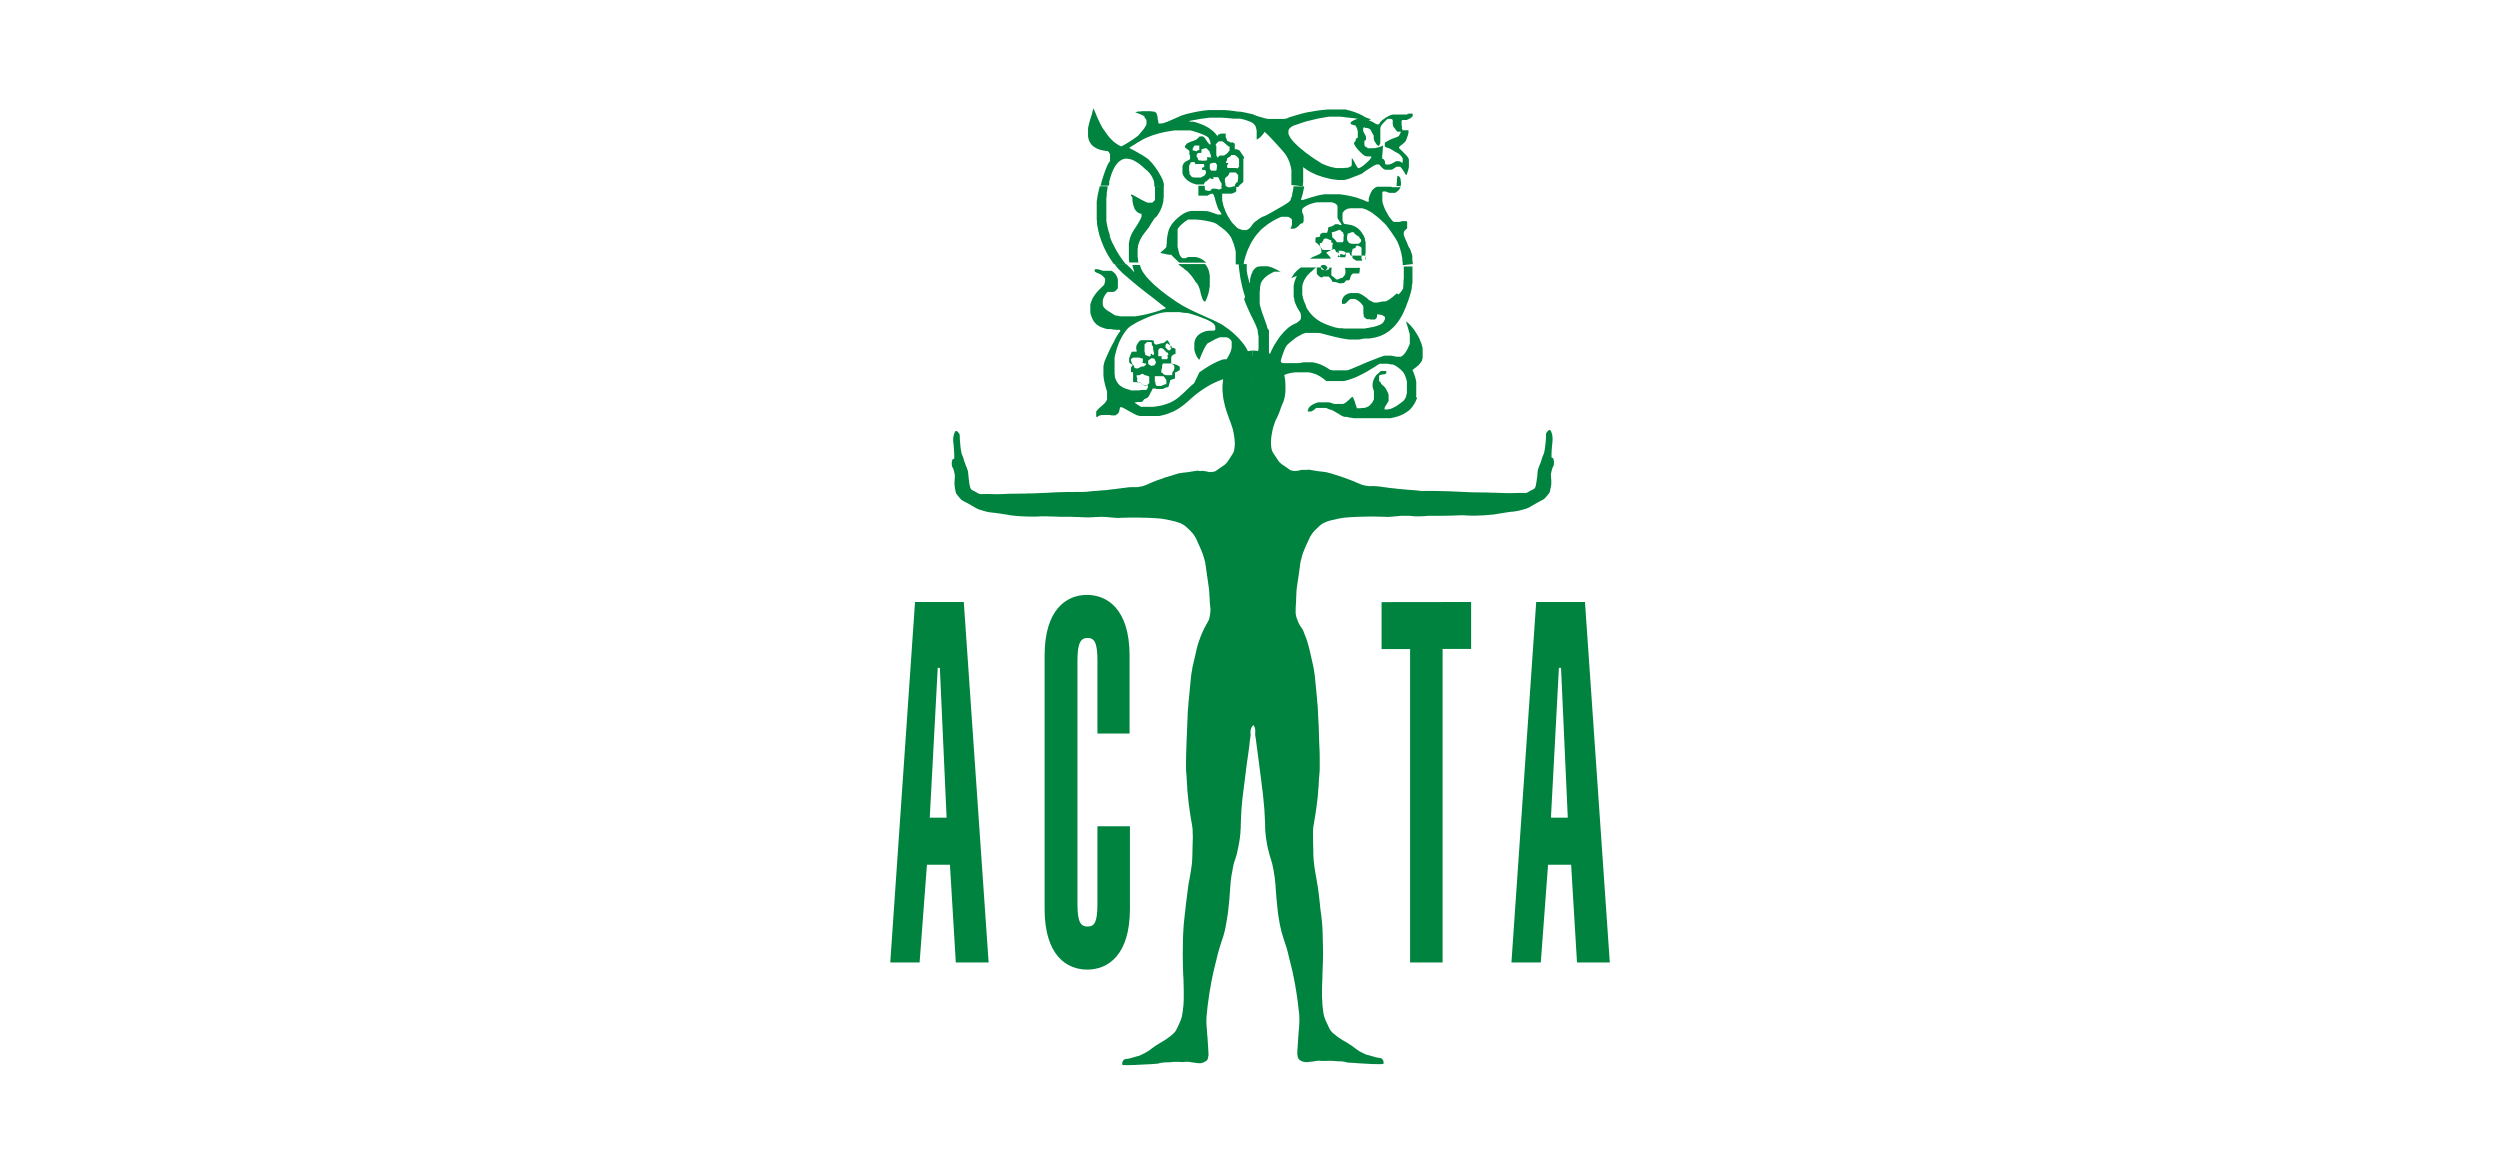<?xml version="1.0" encoding="UTF-8"?> <svg xmlns="http://www.w3.org/2000/svg" id="Слой_1" data-name="Слой 1" viewBox="0 0 426 200"><defs><style>.cls-1{fill:#fff;}.cls-2{fill:#00833e;}</style></defs><rect class="cls-1" width="426" height="200"></rect><polygon class="cls-2" points="210.94 60.32 210.81 60.38 210.7 60.48 210.58 60.55 210.49 60.65 210.26 60.86 210.08 61.08 209.73 61.52 209.41 61.96 209.27 62.14 209.14 62.3 209.04 62.45 208.96 62.63 208.86 62.81 208.77 63.06 208.69 63.36 208.59 63.72 208.57 63.79 208.51 64.04 208.44 64.47 208.38 65.08 208.34 65.42 208.31 65.8 208.31 66.2 208.32 66.62 208.36 67.08 208.41 67.55 208.48 68.05 208.59 68.54 208.76 69.27 208.94 69.89 209.12 70.43 209.3 70.92 209.45 71.36 209.61 71.75 209.75 72.16 209.87 72.54 209.91 72.63 210 72.91 210.06 73.09 210.11 73.31 210.17 73.59 210.23 73.9 210.29 74.26 210.34 74.61 210.37 74.94 210.4 75.25 210.41 75.55 210.4 75.85 210.38 76.14 210.34 76.43 210.3 76.68 210.25 76.88 210.19 77.07 210.13 77.2 209.92 77.52 209.65 77.95 209.35 78.42 209.09 78.79 208.93 78.96 208.73 79.16 208.48 79.34 208.17 79.55 207.63 79.92 207.28 80.17 207.12 80.28 206.95 80.35 206.73 80.39 206.47 80.43 206.19 80.44 205.97 80.43 205.76 80.37 205.59 80.33 205.4 80.29 205.21 80.27 204.97 80.23 204.71 80.25 204.46 80.27 204.32 80.25 204.24 80.23 204.16 80.21 204.06 80.21 203.85 80.23 203.51 80.28 203 80.36 202.47 80.45 202.05 80.5 201.74 80.53 201.46 80.56 201.2 80.61 200.91 80.65 200.55 80.75 200.06 80.9 199.6 81.06 199.28 81.15 199.03 81.22 198.83 81.28 198.59 81.34 198.28 81.46 197.86 81.62 197.23 81.83 196.61 82.07 196.13 82.26 195.78 82.42 195.5 82.55 195.28 82.64 195.04 82.73 194.81 82.82 194.48 82.89 194.14 82.95 193.85 83.01 193.6 83.01 193.38 83.01 193.12 83.01 192.82 83.01 192.45 83.02 192 83.07 191.56 83.14 191.22 83.17 190.96 83.21 190.71 83.24 190.45 83.27 190.16 83.32 189.75 83.36 189.24 83.41 188.7 83.49 188.24 83.53 187.84 83.56 187.49 83.58 187.15 83.62 186.8 83.65 186.4 83.67 185.94 83.71 185.55 83.75 185.26 83.79 185.05 83.8 184.84 83.81 184.6 83.83 184.28 83.83 183.81 83.83 183.13 83.83 182.39 83.84 181.74 83.84 181.13 83.86 180.56 83.87 179.94 83.89 179.25 83.92 178.48 83.97 177.55 84.01 176.67 84.04 176.01 84.07 175.53 84.08 175.1 84.08 174.69 84.11 174.21 84.11 173.58 84.12 172.73 84.13 171.86 84.14 171.22 84.17 170.75 84.19 170.38 84.2 170.05 84.21 169.72 84.21 169.31 84.2 168.78 84.19 168.25 84.17 167.82 84.19 167.49 84.19 167.22 84.2 167.11 84.19 167.01 84.17 166.91 84.16 166.82 84.13 166.71 84.08 166.61 84.04 166.5 83.97 166.37 83.88 165.93 83.65 165.61 83.49 165.56 83.45 165.5 83.39 165.44 83.33 165.41 83.25 165.37 83.17 165.33 83.06 165.29 82.93 165.26 82.77 165.18 82.44 165.14 82.1 165.1 81.78 165.06 81.44 165.03 81.15 165 80.86 164.98 80.62 164.96 80.43 164.92 80.23 164.84 80.01 164.76 79.74 164.64 79.47 164.53 79.17 164.41 78.85 164.29 78.53 164.19 78.2 164.12 77.92 164.04 77.75 163.99 77.62 163.94 77.5 163.87 77.33 163.82 77.08 163.74 76.67 163.66 76.06 163.61 75.46 163.56 74.96 163.55 74.61 163.55 74.36 163.53 74.16 163.5 74.03 163.49 73.95 163.47 73.9 163.41 73.84 163.37 73.78 163.25 73.65 163.17 73.56 163.09 73.48 163 73.44 162.97 73.44 162.93 73.44 162.89 73.44 162.86 73.45 162.78 73.51 162.72 73.6 162.67 73.73 162.59 73.89 162.54 74.07 162.5 74.27 162.44 74.5 162.43 74.74 162.42 74.99 162.43 75.25 162.46 75.53 162.5 75.84 162.52 76.16 162.55 76.48 162.56 76.8 162.59 77.11 162.6 77.4 162.6 77.66 162.6 78.02 162.59 78.15 162.54 78.19 162.43 78.2 162.41 78.21 162.37 78.24 162.34 78.27 162.3 78.3 162.26 78.42 162.22 78.57 162.19 78.72 162.18 78.89 162.18 79.06 162.19 79.25 162.22 79.41 162.25 79.51 162.29 79.6 162.34 79.68 162.38 79.78 162.43 79.89 162.5 80.03 162.55 80.25 162.6 80.47 162.65 80.64 162.68 80.76 162.69 80.91 162.71 81.24 162.67 81.78 162.65 82.09 162.65 82.36 162.65 82.57 162.67 82.76 162.71 83.1 162.78 83.49 162.85 83.81 162.9 84.03 162.97 84.13 163.05 84.26 163.19 84.43 163.37 84.66 163.56 84.88 163.69 85.03 163.8 85.15 163.94 85.25 164.3 85.45 165.01 85.82 165.44 86.07 165.78 86.26 166.07 86.44 166.32 86.58 166.57 86.71 166.86 86.83 167.21 86.93 167.67 87.07 168.1 87.19 168.43 87.25 168.69 87.3 168.94 87.33 169.2 87.36 169.54 87.39 169.99 87.46 170.6 87.54 171.22 87.64 171.71 87.72 172.11 87.79 172.47 87.84 172.88 87.88 173.38 87.93 174.01 87.97 174.84 88.01 175.66 88.03 176.25 88.03 176.69 88.02 177.06 88.01 177.41 87.98 177.83 87.98 178.36 87.98 179.06 88.01 179.86 88.03 180.6 88.06 181.27 88.06 181.9 88.06 182.51 88.06 183.11 88.09 183.72 88.1 184.36 88.13 184.94 88.15 185.4 88.17 185.75 88.15 186.07 88.14 186.37 88.13 186.72 88.1 187.13 88.09 187.66 88.06 188.18 88.09 188.62 88.11 188.97 88.14 189.3 88.18 189.63 88.2 190.04 88.23 190.51 88.26 191.13 88.23 191.76 88.22 192.28 88.2 192.75 88.2 193.2 88.19 193.67 88.2 194.18 88.2 194.79 88.22 195.53 88.23 196.27 88.27 196.9 88.3 197.41 88.34 197.86 88.38 198.25 88.44 198.62 88.5 198.97 88.57 199.35 88.65 199.75 88.74 200.13 88.83 200.49 88.93 200.86 89.06 201.03 89.11 201.2 89.17 201.37 89.27 201.54 89.36 201.7 89.46 201.87 89.57 202.03 89.7 202.19 89.83 202.47 90.1 202.74 90.35 202.97 90.59 203.19 90.84 203.39 91.08 203.58 91.38 203.77 91.69 203.94 92.06 204.12 92.46 204.29 92.83 204.46 93.21 204.62 93.58 204.77 93.94 204.92 94.31 205.05 94.71 205.18 95.14 205.26 95.47 205.34 95.71 205.38 95.92 205.4 96.1 205.44 96.34 205.5 96.66 205.55 97.15 205.65 97.82 205.75 98.54 205.84 99.13 205.9 99.58 205.97 100.03 206.02 100.45 206.06 100.91 206.08 101.42 206.13 102.06 206.15 102.66 206.19 103.1 206.23 103.44 206.26 103.71 206.27 103.85 206.27 103.99 206.26 104.16 206.24 104.33 206.18 104.79 206.06 105.42 206.01 105.59 205.89 105.8 205.75 106.08 205.57 106.38 205.39 106.73 205.21 107.06 205.04 107.42 204.88 107.77 204.75 108.08 204.6 108.43 204.48 108.78 204.33 109.18 204.17 109.66 204 110.24 203.83 110.93 203.65 111.77 203.46 112.56 203.32 113.17 203.2 113.69 203.13 114.17 203.03 114.7 202.95 115.32 202.87 116.13 202.77 117.17 202.67 118.24 202.58 119.11 202.51 119.83 202.47 120.5 202.4 121.16 202.38 121.88 202.34 122.71 202.3 123.75 202.25 124.92 202.2 126.09 202.16 127.29 202.12 128.43 202.1 129.54 202.1 130.55 202.1 131.03 202.12 131.48 202.16 131.88 202.19 132.28 202.22 132.93 202.26 133.52 202.3 134.05 202.32 134.59 202.38 135.22 202.46 135.97 202.55 136.89 202.71 138.04 202.87 139.13 203 139.88 203.1 140.44 203.17 140.88 203.19 141.09 203.22 141.33 203.23 141.58 203.23 141.87 203.26 142.62 203.23 143.67 203.2 144.8 203.18 145.72 203.15 146.47 203.11 147.1 203.03 147.68 202.95 148.27 202.84 148.92 202.71 149.68 202.55 150.52 202.42 151.42 202.31 152.28 202.2 153.17 202.09 154.02 202 154.85 201.91 155.64 201.83 156.38 201.74 157.18 201.67 158.09 201.61 159.15 201.57 160.28 201.56 161.47 201.54 162.66 201.56 163.87 201.58 165.02 201.62 166.09 201.67 167.04 201.69 167.91 201.71 168.71 201.71 169.41 201.71 170.08 201.69 170.71 201.66 171.31 201.59 171.87 201.54 172.35 201.46 172.79 201.4 173.18 201.29 173.54 201.18 173.88 201.04 174.2 200.89 174.55 200.6 175.15 200.38 175.59 200.25 175.79 200.07 175.99 199.85 176.21 199.59 176.43 199.24 176.7 198.96 176.91 198.71 177.09 198.49 177.23 198.25 177.38 198 177.53 197.69 177.71 197.3 177.96 196.9 178.2 196.58 178.44 196.3 178.63 196.06 178.82 195.83 178.99 195.59 179.14 195.32 179.31 195 179.48 194.63 179.66 194.35 179.79 194.17 179.89 194.01 179.93 193.85 179.97 193.67 180.01 193.42 180.09 193.07 180.19 192.71 180.29 192.43 180.37 192.2 180.41 192.04 180.43 191.93 180.44 191.82 180.45 191.71 180.48 191.6 180.54 191.52 180.58 191.48 180.62 191.43 180.68 191.38 180.73 191.31 180.85 191.27 180.95 191.24 181.08 191.22 181.21 191.22 181.33 191.24 181.42 191.27 181.44 191.32 181.46 191.41 181.48 191.52 181.49 191.82 181.5 192.2 181.5 193.19 181.48 194.29 181.42 195.38 181.37 196.35 181.32 197.05 181.26 197.3 181.25 197.41 181.21 197.76 181.12 197.98 181.08 198.24 181.06 198.53 181.03 198.83 181.02 199.12 181.02 199.38 181 199.63 180.99 199.86 180.95 200.13 180.94 200.4 180.94 200.72 180.94 201.06 180.95 201.38 180.98 201.62 180.98 201.83 180.95 202 180.94 202.17 180.92 202.39 180.94 202.68 180.95 203.05 181.02 203.46 181.07 203.81 181.12 204.09 181.16 204.33 181.17 204.54 181.17 204.74 181.15 204.92 181.08 205.12 181.02 205.28 180.92 205.44 180.85 205.57 180.75 205.68 180.66 205.75 180.54 205.81 180.41 205.85 180.26 205.88 180.07 205.9 179.94 205.91 179.89 205.93 179.86 205.93 179.78 205.93 179.6 205.91 179.26 205.88 178.67 205.82 177.77 205.76 176.81 205.69 176.04 205.65 175.4 205.6 174.82 205.57 174.32 205.57 173.81 205.59 173.28 205.65 172.67 205.72 171.99 205.79 171.31 205.89 170.62 205.98 169.92 206.08 169.25 206.19 168.6 206.31 167.97 206.4 167.37 206.52 166.83 206.62 166.3 206.73 165.81 206.85 165.28 206.98 164.75 207.12 164.16 207.29 163.49 207.47 162.72 207.65 162.05 207.83 161.44 208.01 160.88 208.18 160.34 208.38 159.78 208.55 159.18 208.63 158.87 208.72 158.53 208.8 158.17 208.87 157.78 209.04 156.82 209.19 155.88 209.31 154.95 209.4 154.06 209.49 153.21 209.54 152.42 209.6 151.69 209.65 151.02 209.7 150.39 209.76 149.75 209.86 149.11 209.98 148.49 210.08 147.9 210.19 147.35 210.33 146.85 210.47 146.45 210.61 146.02 210.76 145.49 210.89 144.88 211.04 144.19 211.17 143.46 211.29 142.7 211.32 142.33 211.37 141.93 211.38 141.54 211.42 141.15 211.43 140.4 211.46 139.65 211.49 138.9 211.53 138.13 211.6 137.28 211.68 136.38 211.8 135.36 211.94 134.22 212.11 132.91 212.29 131.45 212.48 129.96 212.69 128.54 212.86 127.26 212.97 126.23 213.08 125.53 213.11 125.29 213.09 125.1 213.08 124.68 213.09 124.58 213.11 124.45 213.12 124.31 213.18 124.18 213.21 124.08 213.25 123.95 213.33 123.84 213.41 123.75 213.56 123.58 213.71 123.42 213.83 123.29 213.9 123.16 214.02 122.99 214.05 122.93 213.38 59.73 213.3 59.75 213.09 59.77 212.78 59.82 212.4 59.89 211.99 59.98 211.6 60.07 211.41 60.14 211.22 60.19 211.06 60.24 210.94 60.32"></polygon><polygon class="cls-2" points="217.17 60.79 217.46 61.13 217.73 61.48 217.86 61.67 218 61.92 218.16 62.21 218.34 62.56 218.48 62.84 218.61 63.12 218.71 63.48 218.83 63.86 218.87 64.06 218.92 64.3 218.96 64.53 218.99 64.78 219.01 65.05 219.03 65.34 219.04 65.64 219.04 65.97 219.04 66.33 219.03 66.7 219 67.01 218.97 67.29 218.93 67.55 218.88 67.79 218.83 67.99 218.78 68.19 218.65 68.56 218.5 68.89 218.36 69.24 218.23 69.61 218.02 70.19 217.85 70.63 217.69 70.98 217.56 71.24 217.43 71.49 217.32 71.74 217.22 72.02 217.1 72.37 217.07 72.46 216.98 72.71 216.93 72.92 216.88 73.14 216.81 73.42 216.76 73.73 216.69 74.08 216.64 74.43 216.6 74.75 216.59 75.07 216.58 75.38 216.58 75.67 216.6 75.97 216.63 76.26 216.68 76.51 216.73 76.71 216.79 76.88 216.86 77.03 217.05 77.35 217.35 77.78 217.65 78.24 217.9 78.62 218.06 78.79 218.25 78.96 218.5 79.17 218.81 79.36 219.35 79.74 219.72 80.01 219.86 80.1 220.05 80.16 220.24 80.21 220.52 80.25 220.79 80.25 221.03 80.23 221.23 80.2 221.4 80.16 221.58 80.12 221.76 80.07 222 80.06 222.29 80.07 222.52 80.07 222.67 80.07 222.76 80.06 222.83 80.04 222.94 80.03 223.14 80.04 223.48 80.11 223.98 80.19 224.53 80.28 224.93 80.33 225.25 80.36 225.52 80.39 225.77 80.43 226.07 80.48 226.45 80.58 226.94 80.71 227.39 80.86 227.72 80.96 227.96 81.03 228.15 81.11 228.39 81.17 228.7 81.28 229.13 81.43 229.74 81.66 230.38 81.9 230.86 82.09 231.21 82.25 231.48 82.36 231.72 82.46 231.93 82.55 232.19 82.63 232.52 82.72 232.86 82.78 233.12 82.82 233.38 82.84 233.6 82.84 233.87 82.82 234.17 82.84 234.52 82.85 234.98 82.89 235.42 82.95 235.77 83.01 236.04 83.03 236.28 83.07 236.53 83.1 236.84 83.15 237.22 83.19 237.75 83.24 238.29 83.31 238.75 83.34 239.14 83.39 239.5 83.41 239.84 83.45 240.21 83.48 240.59 83.5 241.04 83.54 241.44 83.57 241.73 83.6 241.94 83.63 242.14 83.65 242.37 83.66 242.71 83.66 243.18 83.66 243.86 83.66 244.59 83.66 245.23 83.67 245.84 83.69 246.44 83.7 247.05 83.72 247.74 83.75 248.52 83.79 249.45 83.83 250.32 83.87 250.97 83.89 251.46 83.89 251.88 83.91 252.28 83.91 252.77 83.92 253.41 83.92 254.28 83.96 255.12 83.97 255.77 84 256.24 84.01 256.61 84.03 256.93 84.03 257.26 84.03 257.67 84.03 258.2 84.01 258.75 84 259.17 84 259.5 84.01 259.76 84.01 259.88 84.01 259.97 84 260.08 83.99 260.18 83.96 260.27 83.91 260.38 83.86 260.49 83.8 260.61 83.71 261.06 83.48 261.37 83.32 261.44 83.27 261.49 83.21 261.53 83.16 261.58 83.07 261.63 82.99 261.66 82.89 261.7 82.76 261.72 82.6 261.79 82.26 261.84 81.93 261.88 81.59 261.94 81.28 261.96 80.96 261.99 80.69 262 80.45 262.03 80.25 262.06 80.04 262.15 79.82 262.22 79.56 262.34 79.27 262.46 78.98 262.59 78.67 262.68 78.34 262.78 78.02 262.88 77.75 262.94 77.58 263 77.45 263.06 77.32 263.11 77.16 263.17 76.9 263.24 76.5 263.31 75.89 263.39 75.26 263.42 74.79 263.44 74.44 263.44 74.16 263.45 73.98 263.47 73.84 263.49 73.78 263.53 73.73 263.57 73.67 263.61 73.6 263.72 73.48 263.81 73.39 263.9 73.31 263.98 73.28 264.02 73.26 264.05 73.26 264.08 73.28 264.12 73.29 264.2 73.34 264.25 73.43 264.33 73.56 264.38 73.72 264.44 73.89 264.5 74.1 264.53 74.32 264.55 74.56 264.56 74.81 264.55 75.07 264.53 75.36 264.5 75.66 264.46 75.98 264.44 76.3 264.41 76.63 264.4 76.94 264.38 77.23 264.38 77.48 264.38 77.83 264.4 77.96 264.45 77.99 264.55 78.02 264.58 78.04 264.61 78.06 264.65 78.1 264.67 78.13 264.72 78.25 264.75 78.39 264.78 78.55 264.8 78.72 264.8 78.89 264.78 79.08 264.76 79.22 264.73 79.34 264.7 79.42 264.66 79.51 264.61 79.58 264.55 79.71 264.5 79.86 264.44 80.07 264.38 80.29 264.34 80.45 264.32 80.59 264.28 80.71 264.28 81.07 264.32 81.6 264.34 81.92 264.34 82.18 264.34 82.4 264.33 82.58 264.28 82.91 264.2 83.31 264.13 83.65 264.08 83.84 264.03 83.96 263.94 84.08 263.8 84.26 263.61 84.48 263.42 84.7 263.29 84.85 263.17 84.97 263.06 85.07 262.68 85.27 261.98 85.65 261.54 85.9 261.2 86.1 260.91 86.26 260.66 86.41 260.41 86.53 260.12 86.66 259.77 86.76 259.31 86.89 258.9 87 258.57 87.07 258.3 87.11 258.05 87.16 257.78 87.19 257.45 87.21 257 87.27 256.38 87.37 255.77 87.47 255.28 87.54 254.88 87.62 254.51 87.67 254.1 87.71 253.62 87.75 252.99 87.8 252.14 87.84 251.33 87.87 250.74 87.87 250.29 87.85 249.91 87.84 249.57 87.81 249.16 87.8 248.63 87.81 247.92 87.84 247.12 87.87 246.38 87.88 245.72 87.89 245.09 87.89 244.48 87.89 243.88 87.89 243.27 87.9 242.63 87.96 242.04 87.98 241.58 87.99 241.23 87.98 240.91 87.97 240.6 87.94 240.27 87.9 239.87 87.89 239.33 87.89 238.8 87.89 238.37 87.93 238.02 87.97 237.69 87.99 237.35 88.03 236.95 88.06 236.46 88.09 235.87 88.06 235.24 88.05 234.7 88.03 234.23 88.02 233.8 88.02 233.33 88.02 232.79 88.03 232.2 88.05 231.46 88.06 230.71 88.1 230.08 88.13 229.57 88.17 229.13 88.2 228.73 88.27 228.38 88.32 228.01 88.39 227.63 88.48 227.25 88.57 226.86 88.65 226.49 88.75 226.14 88.86 225.97 88.94 225.8 89.01 225.62 89.1 225.45 89.17 225.27 89.28 225.12 89.4 224.96 89.52 224.81 89.65 224.53 89.92 224.25 90.18 224 90.42 223.79 90.67 223.59 90.92 223.41 91.2 223.22 91.52 223.05 91.88 222.87 92.28 222.69 92.66 222.52 93.02 222.37 93.39 222.21 93.77 222.06 94.14 221.92 94.55 221.81 94.94 221.73 95.31 221.66 95.54 221.61 95.73 221.58 95.93 221.54 96.15 221.5 96.5 221.44 96.97 221.35 97.65 221.24 98.37 221.16 98.93 221.08 99.42 221.02 99.85 220.96 100.28 220.92 100.73 220.9 101.25 220.87 101.88 220.85 102.53 220.81 103.09 220.79 103.56 220.78 103.98 220.78 104.31 220.79 104.64 220.83 104.79 220.86 104.94 220.89 105.09 220.92 105.23 221.05 105.55 221.13 105.8 221.23 106.03 221.32 106.23 221.48 106.53 221.61 106.74 221.74 106.91 221.86 107.09 221.98 107.3 222.12 107.58 222.24 107.92 222.37 108.25 222.51 108.6 222.66 109 222.81 109.49 222.97 110.07 223.15 110.74 223.34 111.57 223.52 112.37 223.66 113 223.78 113.52 223.87 114.01 223.95 114.52 224.04 115.15 224.12 115.95 224.22 116.98 224.32 118.05 224.41 118.92 224.46 119.67 224.53 120.32 224.57 120.97 224.6 121.71 224.64 122.55 224.7 123.58 224.74 124.75 224.77 125.92 224.82 127.11 224.87 128.26 224.88 129.36 224.88 130.38 224.88 130.85 224.87 131.31 224.84 131.72 224.81 132.11 224.75 132.76 224.72 133.34 224.7 133.88 224.64 134.43 224.6 135.04 224.54 135.8 224.43 136.72 224.28 137.86 224.12 138.94 223.99 139.71 223.9 140.27 223.82 140.72 223.79 140.92 223.77 141.15 223.75 141.39 223.74 141.7 223.74 142.43 223.75 143.5 223.78 144.63 223.79 145.54 223.83 146.29 223.88 146.91 223.95 147.5 224.04 148.1 224.14 148.74 224.28 149.5 224.42 150.35 224.57 151.22 224.69 152.11 224.79 152.97 224.89 153.85 224.97 154.68 225.07 155.46 225.17 156.21 225.25 156.98 225.33 157.92 225.38 158.97 225.4 160.11 225.43 161.29 225.45 162.49 225.43 163.69 225.39 164.85 225.35 165.91 225.33 166.87 225.29 167.73 225.27 168.52 225.27 169.24 225.27 169.9 225.31 170.53 225.34 171.14 225.39 171.69 225.45 172.18 225.51 172.61 225.59 173.01 225.69 173.37 225.81 173.69 225.96 174.04 226.11 174.36 226.39 174.97 226.63 175.43 226.76 175.62 226.92 175.82 227.12 176.03 227.41 176.25 227.75 176.53 228.04 176.75 228.27 176.91 228.51 177.06 228.73 177.21 228.99 177.36 229.31 177.54 229.69 177.77 230.08 178.03 230.41 178.24 230.68 178.45 230.93 178.63 231.15 178.8 231.4 178.97 231.65 179.14 231.98 179.31 232.37 179.5 232.63 179.63 232.83 179.7 232.99 179.76 233.15 179.79 233.32 179.83 233.56 179.91 233.92 180.01 234.28 180.11 234.56 180.19 234.78 180.22 234.94 180.26 235.07 180.27 235.16 180.28 235.28 180.31 235.4 180.37 235.45 180.4 235.5 180.44 235.57 180.5 235.61 180.54 235.67 180.66 235.72 180.78 235.75 180.91 235.77 181.04 235.77 181.16 235.75 181.25 235.72 181.26 235.66 181.28 235.58 181.31 235.46 181.32 235.16 181.33 234.78 181.33 233.81 181.31 232.7 181.25 231.59 181.19 230.63 181.12 229.95 181.08 229.69 181.07 229.57 181.04 229.23 180.95 229.01 180.91 228.74 180.87 228.46 180.85 228.15 180.85 227.88 180.83 227.61 180.82 227.35 180.79 227.11 180.78 226.86 180.77 226.57 180.75 226.28 180.77 225.91 180.78 225.6 180.78 225.37 180.78 225.17 180.77 225 180.77 224.81 180.75 224.59 180.75 224.31 180.78 223.93 180.85 223.52 180.9 223.18 180.94 222.89 180.98 222.66 180.99 222.44 180.99 222.25 180.95 222.06 180.91 221.87 180.85 221.69 180.75 221.54 180.68 221.41 180.57 221.32 180.46 221.24 180.37 221.17 180.22 221.13 180.09 221.11 179.9 221.08 179.76 221.07 179.72 221.06 179.68 221.05 179.62 221.06 179.43 221.07 179.07 221.11 178.49 221.17 177.6 221.23 176.64 221.29 175.87 221.35 175.2 221.38 174.65 221.41 174.14 221.41 173.64 221.4 173.09 221.35 172.49 221.26 171.81 221.19 171.14 221.1 170.45 221 169.75 220.9 169.08 220.79 168.41 220.69 167.79 220.57 167.2 220.47 166.65 220.36 166.13 220.26 165.63 220.14 165.11 220.01 164.58 219.86 163.98 219.69 163.31 219.51 162.55 219.34 161.88 219.16 161.26 218.97 160.71 218.79 160.15 218.62 159.6 218.44 159.01 218.34 158.68 218.28 158.35 218.19 158 218.1 157.61 217.93 156.64 217.78 155.7 217.68 154.78 217.59 153.88 217.51 153.04 217.44 152.24 217.39 151.5 217.35 150.85 217.28 150.22 217.22 149.58 217.11 148.94 217.02 148.31 216.9 147.73 216.78 147.17 216.64 146.69 216.52 146.27 216.38 145.85 216.24 145.3 216.08 144.71 215.93 144.02 215.81 143.29 215.7 142.53 215.66 142.16 215.62 141.75 215.59 141.37 215.58 140.98 215.57 140.23 215.53 139.48 215.49 138.73 215.45 137.95 215.37 137.11 215.29 136.2 215.19 135.19 215.04 134.03 214.88 132.74 214.69 131.28 214.5 129.79 214.31 128.35 214.14 127.08 214.01 126.04 213.9 125.36 213.88 125.1 213.89 124.93 213.9 124.51 213.89 124.4 213.88 124.26 213.85 124.14 213.83 124.01 213.77 123.89 213.72 123.78 213.67 123.67 213.58 123.58 213.42 123.4 213.27 123.24 213.18 123.11 213.08 122.99 212.96 122.82 212.94 122.75 213.38 59.73 213.51 59.73 213.84 59.75 214.34 59.8 214.93 59.86 215.24 59.91 215.57 59.99 215.88 60.07 216.17 60.18 216.46 60.31 216.73 60.44 216.86 60.52 216.97 60.61 217.07 60.69 217.17 60.79"></polygon><polygon class="cls-2" points="219.04 62.27 219.12 62.29 219.36 62.3 219.25 62.27 219.04 62.27"></polygon><path class="cls-2" d="M193.68,64.17l0-.13,0-.1.07,0,0,0,.16,0,.19,0,.24-.1.16-.1.1-.05,0,0,.06,0,.13.05.16.1.12.1h.05l.12,0,.19.07.23.11.11,0,.06.05,0,0v.07l0,.06v.14l0,.08v.2l0,.15,0,.25,0,.12v.11h-.07l-.07.05-.08.08-.05.08-.08.06-.1.11-.08,0h-.14l-.06,0-.15-.08-.23-.1-.1-.06-.06,0,0,0,0,0v-.09l0,0-.05-.07-.08-.07-.05,0,0,0-.06,0h0l0,0h-.28l0,0,0,0-.09-.11-.13-.16-.07-.07,0-.08v-.07l0-.08.06-.15ZM196.62,60l0,.24,0,.12,0,.05,0,0v0h0v0l0,.06,0,0-.05,0-.07,0h-.11l0,0h0l0,0-.06-.06-.07-.11,0,0,0,0,0,0h0l-.05,0h-.13l0,0h0l0,0,0,.09v.22l0,0v0l-.05.06-.09.06,0,0h-.16l-.19-.08-.25-.12-.14,0-.06-.07,0,0v-.15l0-.07-.05-.09,0-.08-.06-.11v-.13l0-.11v-.31l0-.32v-.25l0-.09,0-.06.09-.11.19-.16.08-.08.08-.06.06,0H195l.05,0,.09,0h.61l.15,0,.16,0,.13.07.08,0,0,.08,0,.07,0,.1,0,.09,0,.1.09.11.08.1.05.09,0,.08v.11l0,.26Zm.37,1.73-.23.48-.54.15-.56-.31v-.63l.56-.38.47.07ZM198.67,60l.2.06.11,0,0,0,0,0,0,.07.05.11,0,.06,0,0,0,0,.05,0,.07,0,0,0,0,0h0v0l0,0-.06.09-.16.16L199,61l-.11.13,0,.08,0,0,0,0,0,0h-.08l-.13,0-.15,0-.13,0-.08,0-.07,0H198l-.06,0,0-.05,0-.09,0-.05v-.09l0-.05v0l0-.06,0-.07,0-.05-.05,0,0,0h0l0,0h-.22l-.19,0-.11,0h0v0h0v-.1l0-.14,0-.14,0-.13v-.47l0-.07.08-.11,0,0h0l.07-.09.08-.07.08-.05.06,0,.11,0h0l0,0,.08,0H198l.09.05.11.07.17.15.08.09,0,.06.06,0,.06,0Zm.77-.41-.06.09,0,0,0,0h0l-.05,0h-.34l0,0,0,0,0-.06-.08-.1-.09-.07-.08-.08-.07-.07-.07-.1,0-.05V59l0-.07,0-.08.05-.08,0-.09.08-.08.06-.08.06,0h.1l.1.09.09.08.06,0,.15.11.19.16.16.15,0,.08,0,0v0l0,0-.09.11Zm-1,4.29-.12-.09-.09-.06-.1-.12-.19-.14-.05,0,0,0,0-.07,0-.05v-.12l0-.11.06-.24.08-.24V62.4l0-.11,0-.1.06-.1.1-.16,0,0,.08,0,.17,0,.25,0,.3,0h.58l0,0,.12.08.18.1.1.07.07.05,0,0,0,0,0,.08.07.13,0,.06,0,.05v.12l0,.12-.05.17-.06.09,0,.08,0,0,0,.07-.12.08-.1.1,0,.06,0,.06,0,.06,0,.08-.05.12,0,.12,0,.05,0,0,0,0-.05,0H199l-.22,0-.12,0-.1-.05Zm0,1.56,0,.06-.06.06-.06.06-.1,0-.17.06-.15.08-.09,0-.08,0h-.4l-.08,0-.1,0-.07,0,0,0,0,0,0,0-.05-.09-.08-.13-.07-.06,0-.09,0-.07,0-.06,0-.07v-.07l0-.06-.05,0-.05,0,0,0,0-.06v-.9h0v0h.14l.25,0,.21,0h.09l.05,0h.33l.19,0,.15,0,.08,0,0,0,.06.1.11.11.06.09.08.11.11.16.06.08,0,.08v.55l0,.12Zm-5.17-3-.12-.19-.09-.09-.06-.07-.09-.17-.06-.13-.07-.15-.06-.12,0-.13v-.23l0,0,0,0,0,0L193,61l.08-.07h.2l.16,0h.6l.09,0,.13.05.26.09.16,0,.06,0,0,0,0,.08v.1l0,.12v.07l0,.06,0,0,0,0,0,0,0,.07,0,.08-.07.14v.08l.05,0,.12,0,.16.06.14,0,.06,0,0,0,.06,0v.16l0,.05,0,0-.06.08-.1.08-.14.1-.07.05-.07,0-.08,0-.15,0-.25.1-.28.14-.16.09-.05,0h-.07l-.07,0-.12,0-.22-.07-.19,0h0v0h0l0,0L193,63l.06-.07.11-.08.06,0,.08,0,0,0,0,0v-.1l0-.06,0-.06Zm10.21,2.86-.18.16-.2.15-.19.17-.18.17-.39.37-.38.37-.41.39-.45.39-.21.2-.25.19-.26.19-.28.18-.3.17-.33.17-.37.16-.4.13-.39.13-.44.12-.43.08-.42.06-.42.07-.41,0h-.94l-.15,0-.16,0-.14,0-.15,0-.13,0-.12,0-.09-.07-.33-.2-.27-.18-.2-.13-.12-.08v-.1h0l.19,0,.26-.06.3,0,.27,0,.25-.06L195,68l.2-.06.17-.11.09,0,.07-.06.06-.07.07-.08.13-.17.12-.19L196,67l.13-.2.1-.19.08-.17.08-.15,0-.08v0l0,0h0l.1,0,.18,0,.23,0,.25.07.26,0,.13,0h.24l.1,0,.2,0,.2-.07.18-.07.17-.1.09,0,.1-.07L199,66l.07-.08.06-.08.05-.09,0-.11.05-.11.08-.35.07-.23,0-.09.06-.07.11-.06.17-.07.3-.1.2-.07,0,0,0,0,0,0,0,0,0-.13,0-.18,0-.33V63.5l.05-.06,0,0,.1,0,.12-.07.16-.08.16-.12.09,0,.06-.08.08-.06,0-.08,0-.08v-.17l0-.09,0-.08-.09-.09-.11-.08-.14-.09-.3-.13-.28-.08-.2-.07-.19,0-.08,0,0,0-.07,0,0,0,0,0V61l0-.09,0-.09.06-.07,0-.08.11-.07.1-.11.14-.08.12-.07h.2l0,0,0,0v0l0-.09,0-.19,0-.36,0-.24,0,0v0l0,0,0,0-.08-.06-.14-.07-.27-.07-.2,0-.09,0-.08,0,0,0,0-.05,0-.07,0-.09,0-.17-.08-.17-.06-.17-.08-.14-.07-.15-.09-.1-.07-.11-.1-.06,0,0,0,0,0,0-.05,0-.09.06-.11.11-.13.11-.18.13-.08.06-.12,0-.13.05-.15,0-.47.13-.3.08h-.1l-.07,0h0l-.12-.08-.12-.13-.07-.07,0-.08,0-.05,0-.06,0-.08,0-.08v-.06l0,0,0,0-.15,0-.22-.05-.52,0-.5,0h-.24l-.2,0-.19,0-.17,0-.08.06-.06,0-.1.05-.06.1-.16.18-.14.21-.13.24-.08.22,0,.11,0,.12v.2l.07.3,0,.16,0,0v0l0,0,0,0-.11,0-.16,0-.34,0-.2,0,0,0,0,0,0,0,0,0-.08.16-.12.25-.11.27-.08.24-.08.25,0,.21,0,.1v.09l0,.09,0,.07,0,.08.05.06.06.06.06.06.26.16.16.11v0l0,0v0l0,0,0,.09-.09.09-.09.12-.09.09,0,.08,0,.08V63l0,.1,0,.13,0,.05,0,.07,0,0,0,0,.09.07.09,0,.11,0,.07.07,0,0,0,0v.44l0,.23,0,.27v.13l0,.1,0,.13,0,.11,0,.1,0,.07,0,0,.08.05.1,0,.11,0,.09,0h.07l.18,0,.33.09.17,0,.11,0,.06,0,0,0,.05.08.14.15.09.11.1.09.09,0,.08,0,.07,0h.29l.11,0h.08l.08,0,.05.05,0,0v.07l0,.1,0,.13-.06.14-.06.1-.07.12-.09.1,0,0-.07,0-.06,0-.11,0-.2,0-.3,0-.57.08-.43,0H193l-.17,0-.2-.06-.23-.07-.34-.09-.19-.07-.2-.06-.22-.11-.21-.11-.2-.14-.22-.15-.1-.09-.09-.11-.09-.09-.08-.12-.09-.13-.08-.13-.08-.14-.07-.16-.07-.16-.05-.17-.05-.18,0-.19-.05-.34,0-.35,0-.35v-1l0-.32,0-.34,0-.33.06-.33.07-.31.09-.33.08-.3.09-.31.1-.3.11-.28.1-.28.11-.27.13-.26.12-.25.26-.48.25-.41.26-.37.24-.31.13-.15.12-.12.09-.09.11-.09.22-.17.27-.17.3-.17.33-.2.35-.2.4-.18.39-.19.41-.18.4-.18.42-.17.42-.15.41-.15.39-.12.38-.11.34-.08.34-.06.58-.07.5,0h.9l.39,0,.44,0,.45.08.5.06.27,0,.35.07.33.09.36.11.37.12.39.12.37.15.38.14.36.15.34.13.32.14.28.15.24.13.2.13.15.12.11.09.13.15.08.16.08.15,0,.13,0,.11v.2l0,.08,0,.09-.07,0-.06.07-.09.05-.1,0-.12,0-.11,0-.14,0-.43,0-.4.06-.37.11-.31.13-.29.14-.24.17-.21.18-.18.19-.14.2-.11.22-.09.22-.06.22-.05.26v.7l0,.24,0,.23.06.22.06.23.08.2.08.2.08.17.09.16.08.16.09.1.07.11.09.09.05,0,.06,0h0l0,0,.11-.29.15-.38.19-.44.21-.47.13-.25.12-.23.11-.21.13-.18.12-.18.13-.13,0-.07.08,0,.06,0,0,0,.29-.16.39-.22.24-.13.23-.13.27-.11.27-.12.26-.09.29,0h.14l.14,0h.14l.14,0,.13,0,.12,0,.15.07.11,0,.13.09.12.09.12.11.12.13.06.1.08.12,0,.13,0,.12,0,.12v.4l0,.28-.06.26-.07.28-.1.26-.11.24-.11.21-.11.21-.11.19-.15.26-.06.08,0,0-.17,0H209l-.19,0-.24,0-.3.07-.34.13-.42.16-.48.23-.54.28-.63.37-.7.44-.79.55Zm22.24-20.15.06,0,.09.08.15.12.14.13,0,.06,0,.08,0,.06,0,.06-.11.1L226,46l-.08.06-.07,0h-.15L225.5,46l-.21-.06-.08,0-.05,0,0,0,0,0,0-.12-.09-.18,0-.1V45.3l0,0,.13-.07.19-.08.1,0,.06,0h.1l.09.05ZM200.82,45h4.54l.16.21.15.22.12.22.1.23.09.26.06.26.06.25.05.26,0,.27,0,.27v.83l0,.25,0,.28-.06.25-.07.51-.12.47-.13.41-.13.35-.11.29-.12.2-.05.1,0,0,0,0h0l-.08,0-.07-.06-.07,0-.06-.09-.06-.09-.06-.09-.06-.12-.05-.12-.08-.27-.1-.32-.09-.34-.08-.38-.07-.19-.06-.24-.11-.24-.12-.26-.15-.26L203.7,48l-.18-.3-.2-.3-.22-.3-.25-.3-.26-.29-.27-.29L202,46l-.3-.27-.33-.24-.33-.25-.13-.08Zm40.45,22.6.06-.21,0-.23v-.25l0-.28v-.52l0-.5,0-.26,0-.3-.07-.33-.08-.34-.1-.33-.12-.34-.12-.3-.14-.26v-.09l0,0,.06-.08.12-.08.29-.22.34-.28.17-.15.17-.17.17-.22.15-.2.08-.12.07-.13,0-.11.05-.13.05-.14,0-.14,0-.15V60l0-.29,0-.31-.06-.28-.07-.29-.08-.27-.11-.28-.12-.28-.1-.27-.13-.25-.13-.25-.15-.24-.14-.23-.14-.22-.13-.22-.31-.39-.28-.34-.27-.29-.22-.22-.19-.17-.15-.1-.05,0h0l0,0,0,0,.28.92.22.75.09.32.05.28,0,.27,0,.25v.47l0,.23,0,.21-.06.23-.11.24-.12.26-.12.27-.14.23-.12.19-.11.17-.1.15-.12.13-.13.12-.08.09-.12.08-.11.05-.1.07-.11,0-.1,0h-.45l-.45-.08-.54-.1h-.62l-.17,0-.18,0-.18,0-.19.06-.42.15-.44.15-.45.19-.47.18-1,.39-.94.41-.88.37-.73.31-.31.12-.28.1-.21.07-.14,0-.29,0-.36,0h-.4l-.42,0h-.22l-.21,0-.21,0-.21,0L227,63.1l-.18-.06-.14,0-.13-.09-.28-.18-.39-.24-.21-.12-.24-.11-.25-.12-.28-.12-.3-.09-.3-.11-.33-.06-.33-.07-.34,0h-.72l-.19,0-.19,0-.46.07-.41.08-.41,0-.38,0-.36,0h-.64l-.27,0-.25,0-.21,0-.18,0-.16-.06-.13-.07-.08-.06,0,0,0,0v-.19l0-.11.05-.16.05-.2.13-.4.16-.46.17-.45.18-.4.08-.17.09-.15.1-.13.06-.09.38-.35.39-.32.37-.3.35-.26.38-.24.36-.19.18-.11.18-.08.17-.08.19-.06.19-.06.2,0,.19,0,.19,0,.18,0,.21,0h.83l.22,0,.23,0,.47.08.48.13,1,.26.84.21.72.17.65.12.54.09.47.06.41,0h.69l.3,0,.29,0,.29-.05.31-.06.34-.06.39,0,.43,0,.44-.07.42-.07.41-.11.38-.11.36-.14.36-.16.32-.17.32-.21.3-.19.28-.23.26-.23.26-.24.24-.26.22-.26.21-.26.21-.28.18-.29.17-.27.17-.29.16-.3.14-.29.13-.3.12-.29.13-.27.21-.57.2-.52.17-.5.14-.45.09-.31.09-.3.07-.31.08-.33,0-.33.05-.31.06-.33,0-.33,0-.65,0-.62,0-.59,0-.53h-1.48v.36l0,.4v.82l0,.43-.05.45,0,.46-.05.48,0,.09,0,.1,0,.1-.05.12-.13.22-.17.24-.2.25-.24.24L238,50l-.28.25-.27.23-.27.23-.28.19-.26.19-.27.14-.24.13-.12,0-.11,0-.1,0h-.08l-.59.1-.39.09h-.28l-.1,0-.12,0-.11,0L234,51.5l-.16-.09-.29-.14-.18-.1-.13-.08-.09-.07-.09-.09-.13-.12-.2-.15-.3-.21-.17-.12-.17-.1-.16-.1-.17-.07-.16-.07-.15-.05-.16,0-.15,0-.15,0-.15,0h-.27l-.26,0-.25,0-.21.06-.22.07-.19.09-.15.09-.15.1-.09.11-.09.09-.06.09-.09.17-.08.17-.06.19,0,.18,0,.16v.22l0,.05,0,0,.06,0,0,0H229l.12,0,.09-.05.12-.07.12-.09.09-.11.18-.19.21-.19.11-.06.13-.07.16,0,.19,0h.23l.1,0L231,51l.13.06.13.07.12.09.12.08.13.1.11.09.13.12.1.12.1.13.11.12.08.13.06.13,0,.14,0,.16,0,.17v.56l0,.19.06.18,0,.09,0,.09,0,.08.06.08.06.08.05.08.1.06.09.08.1.06.12.06.13,0,.15,0,.15,0,.17.05h.2l.21,0h.16l.13,0,.12-.07.07-.05.08-.09.07-.08,0-.1.05-.08,0-.11,0-.09,0-.08,0-.05,0-.06.09,0h.08l.12,0,.12,0,.1.05.1,0,.07,0,.07,0,.05,0L236,54l0,.05,0,.07v.15l0,.12-.06.12-.06.12-.1.14,0,.07-.06.07-.08.08-.06.08-.11.07-.1.09-.15.06-.17.1-.19.06-.22.09-.27.07-.27.08-.57.11-.53.1-.54.09-.5,0-.48,0-.47,0h-.87l-.4,0-.37,0-.34,0-.33-.06-.29,0-.27,0-.22-.07-.2,0-.63-.19-.76-.26-.4-.16-.45-.19-.22-.12-.23-.1-.2-.14-.24-.14-.21-.16-.21-.15-.22-.19-.21-.18-.2-.22-.21-.22-.18-.22-.18-.26-.19-.27-.16-.26L222.5,52l-.14-.32-.15-.33-.12-.37L222,50.6l-.09-.39,0-.2,0-.19,0-.19v-.52l0-.17,0-.16.06-.31.09-.29.12-.29.12-.25.14-.23.15-.23.15-.2.16-.17.3-.32.28-.23.38-.36.27-.23.1-.07h.15l0,0,0,0,0,.1,0,.13V46l0,.15,0,.18,0,.17,0,.08,0,.09.08.08.07.09.14.15.14.11.13.09.12.07.05,0h.19l.06,0,.06,0,0,0,0,0,0,0,0,0,0,0,0-.07,0-.07,0,0,0,0,0,0,.05,0,.13,0,.2,0h.22l.15,0,.08,0,.1,0h0l0,0h0l.05,0,.09.09.16.17.16.19.1.17.07.14.06.1,0,.06,0,0,0,0,.06,0,.07,0,.09,0,.09,0,.13,0,.46.13.3.11h.24l.14,0,.16-.06.09,0,.07,0,.06,0,.07-.07.09-.09.09-.12.09-.09.08-.08.07,0,.05,0,.07,0h.14l.08,0,0,0,.05,0,.08-.1.07-.11.07-.26.09-.27.05-.1.06-.09.09-.09.08-.08.12-.07.13,0,.12,0h.57l.12,0,0,0,.05,0,.06,0,0-.05,0-.08,0-.08.06-.11,0-.12,0-.16,0-.13.05-.11,0-.11h-2.53l0,.19.05.21,0,.2v.3l-.05.1,0,.12-.07.12-.11.11-.1.14-.11.12-.08.09-.09,0-.07,0-.19.08-.28.12-.09.06-.07,0h-.21l0,0-.06,0-.2-.21-.34-.26-.17-.13-.11-.09,0,0v-.1l0-.07,0-.1,0-.14v-.2l0-.14,0-.12v-.16l.06-.13,0-.15h-.44v0l0,.14,0,.09-.07.07-.05,0-.15.06-.19.08-.11.05h-.14l-.05,0-.14-.12-.19-.21-.13-.13-.06-.06h-3.53l-.26.18-.26.22-.12.11-.14.13-.12.13-.13.14-.14.16-.1.17-.13.18-.12.19-.12.2L221,47l-.12.23-.1.25-.07.18-.07.21-.08.24-.05.25-.07.29,0,.3,0,.31V50l0,.39,0,.2.06.19.05.2,0,.22.08.21.06.21.11.24.09.22.12.24.13.23.14.25.15.24.12.2.09.19,0,.18.05.17v.16l0,.16,0,.14-.06.14-.08.12-.09.12-.12.11-.12.09-.15.1L221,55l-.14.07-.16.06-.26.13-.26.14-.24.15-.25.17-.22.17-.21.2-.22.21-.21.21-.2.21-.19.23-.2.23-.19.23-.32.48-.3.47-.29.44-.23.43-.2.41-.16.34-.23.51-.09.18h0V57.1l0-.29,0-.27,0-.26L216,56l-.08-.25-.05-.25-.09-.25-.34-.95-.36-1-.16-.5-.15-.51-.07-.27-.05-.26,0-.28,0-.3,0-.29V50l0-.34.06-.35,0-.38.09-.37,0-.16.07-.15.06-.15.07-.14.09-.13.1-.13.1-.12.1-.13.22-.21.24-.2.24-.18.24-.14.23-.14.22-.11.19-.11.19-.07.1,0,.1,0,.1,0h.19l.11,0,.11,0,.1,0,.17.08h.09v0l0,0,0,0-.12-.1-.2-.12-.23-.14-.28-.14-.32-.14-.33-.15-.35-.12-.38-.09-.18,0-.18,0-.19,0h-.52l-.19,0-.17.05-.13,0-.14,0-.13.08-.14.07-.11.09-.09.08-.11.1-.08.11-.09.1-.09.12-.07.12,0,.11-.12.24-.1.24-.07.25-.05.22-.06.24,0,.19,0,.33-.06.18v0h0l0,0h0l0-.08-.07-.14-.1-.37-.13-.47-.12-.56-.09-.57,0-.27,0-.28V45h-1.37l.05.61.07.58.08.58.08.53.1.54.11.49.1.49.12.46.13.46.13.42.12.42L212,51l.29.76.29.68.29.64.27.59.27.53.26.53.22.47.19.44.08.23.08.2.07.2,0,.21.06.41.09.42,0,.39V58l0,.37,0,.35,0,.33,0,.3-.09.52-.06.41-.08.25,0,.1-.05,0h-.29l-.13,0h-.15l-.16,0-.14,0-.16,0-.12,0-.15-.09-.08,0,0,0-.05-.08-.07,0,0-.08,0-.08,0-.09,0-.1,0-.12-.06-.15-.06-.16-.07-.14-.17-.3-.21-.32-.22-.31-.26-.33-.26-.31-.3-.33-.31-.31-.33-.32-.32-.3-.34-.28-.34-.28-.37-.26-.34-.24-.34-.24-.35-.21-.39-.19-.39-.21-.43-.21-.88-.39-.95-.43-1-.45-1-.47-.51-.25-.51-.28-.52-.28-.5-.31-.5-.32-.51-.35-.51-.35-.53-.38-.5-.38-.51-.39-.48-.41-.47-.39-.44-.4-.41-.41-.38-.39-.36-.38-.29-.38-.26-.37-.12-.17-.07-.16-.1-.17-.06-.15-.07-.16-.05-.16-.05-.16,0-.15h-1.33l.12.49.12.39.07.24,0,.09-.07-.07-.23-.24-.34-.38L191.9,45h-2l.28.35.26.32.24.27.23.22.28.29.41.37.5.41.55.48,1.27,1.06,1.36,1.07,1.3,1,1.08.86.77.6.27.21-.2.09-.6.2-.4.15-.46.14-.54.16-.57.15-.61.16-.63.13-.65.12-.65.1-.32,0-.33,0-.32,0h-.93l-.28,0-.29,0-.35-.06-.27-.08-.21,0-.18-.09-.33-.21-.46-.3-.26-.15-.24-.16-.19-.15-.16-.15-.13-.15-.1-.13-.08-.17-.05-.18v-.25l0-.16,0-.17,0-.18.06-.21.07-.2.09-.18.09-.18.11-.19.12-.16.1-.12.12-.12.11-.07.06,0,.05,0h.13l.12,0h.22l.12,0,.11,0,.1,0,.11-.05.09,0,.09-.07.09-.05.08-.08.09-.08.15-.16.1-.17,0-.11,0-.13,0-.16v-.17l0-.2,0-.22,0-.21,0-.21-.06-.24-.07-.22-.11-.22-.11-.21-.08-.08-.08-.1-.08-.09-.1-.08-.09-.09-.1-.07-.12-.07-.11-.06-.1,0-.09,0-.09,0h-.1l-.17,0-.17,0-.15,0h-.35l-.08,0-.1,0-.43-.13-.47-.14-.11,0h-.28l-.08,0-.07,0,0,0,0,.07,0,.08v.24l0,0,0,0,0,0,.11.08.11.06.17.08.21.09.3.14.2.1.06.05.11.09.11.09.14.16.15.15.1.12,0,.06,0,.06v.09l0,.25-.11.37v.06l0,.07-.05.09-.08.08-.19.2-.24.23-.27.26-.3.32-.14.15-.14.18-.15.19-.13.18-.13.2-.13.21-.12.22-.09.23-.1.23-.08.24-.07.26,0,.25v.55l0,.27,0,.29.07.3.1.32.13.31.16.33.08.14.09.14.09.13.1.1.11.1.09.11.12.09.13.09.24.16.27.13.28.11.27.1.28.08.29.07.27,0,.28,0,.48.08.42.05.33,0,.22,0,.11,0,.07,0v.29l0,0h0l0,0-.11.1-.15.2-.16.25-.19.31-.19.34-.2.41-.45.84-.42.85-.36.8-.29.66-.1.23-.07.22-.06.25-.05.22-.05.24,0,.24,0,.23v1.12l.05.42.07.42.08.38.09.38.09.33.09.32.07.24.08.24,0,.18,0,.13,0,.21v.19l0,.15v.17l0,.16,0,.16-.09.17-.12.21-.08.09-.09.12-.11.12-.13.11-.27.25-.29.24-.26.25-.24.26-.1.11-.07.11,0,.12,0,.09,0,.11v.18l0,.1,0,.07,0,.08,0,.06,0,.06.06.05,0,0H187l.07,0,0-.07.06-.07.1,0,.07-.06.12-.06.12,0,.13-.06.12,0,.14,0,.15,0h.14l.16,0h.31l.16,0h.14l.16,0,.26.06.21,0h.17l.15,0,.13,0,.09-.06.12-.09.13-.08.1-.12.11-.11.08-.13,0-.12.09-.3.06-.37v0l0,0,0,0h.06l.11,0,.17,0,.42.21.49.27.56.32.56.3.26.13.25.12.25.06.21.07.46,0,.45,0,.45,0h.82l.4,0,.39,0,.37,0,.35-.07.34-.08.33-.09.31-.09.31-.12.31-.12.28-.12.28-.12.25-.14.26-.14.22-.14.24-.15.42-.3.39-.3.66-.55.51-.47.67-.58.67-.51.68-.47.68-.43.66-.39.67-.32.68-.3.67-.25.65-.22.65-.19.64-.15.62-.13.61-.1.59-.08.59,0,.55,0,.55,0h.52l.5,0,.47,0,.45,0,.43,0,.38.06.35,0,.63.11.47.06.19,0h.3l.1,0,.2-.09.26-.1.33-.12.38-.09.45-.1.23,0,.25-.05.27,0,.25,0,.28,0h.56l.3,0,.29,0,.3,0,.3.05.3.06.31.11.31.1.29.12.28.16.31.17.28.2.29.22.29.22.08.08.13,0,.17,0,.18,0,.47,0,.49,0h1.3l.23,0,.27-.06.29-.07.27-.08.25-.09.54-.18.51-.2.48-.24.46-.22.45-.24.41-.22.75-.46.62-.37.45-.31.28-.15.14-.06.13,0,.14,0h.13l.23,0h.24l.24,0,.25,0,.26.06.28.06.16,0,.14,0,.16.07.16.08.16.09.15.09.16.11.15.12.3.22.23.23.12.12.1.1.08.12.08.09.08.16.09.15.06.15.06.16.11.32.1.31.05.31,0,.3v.86l0,.27,0,.25,0,.22-.07.2-.05.18,0,.16-.07.13-.09.2-.1.15-.11.15-.1.13-.16.14-.21.16-.24.17-.31.22-.18.14-.19.1-.19.12-.17.07-.19.1-.18.08-.17.06-.17.05-.17,0-.15.06-.16,0-.12,0h-.14l-.09,0H236l-.07,0h0v-.17l0-.1.11-.22.14-.23.16-.26.15-.25.07-.12.06-.12,0-.12,0-.08v-.15l0-.15v-.23l0-.13,0-.15-.05-.17-.07-.21-.1-.19-.09-.2-.11-.17-.09-.16-.11-.16-.13-.16-.16-.14-.16-.14-.08-.07-.08-.08-.07-.08,0-.07-.09-.16-.06-.14L235,65l0-.17v-.08l0-.09v-.24l0-.12,0-.14,0-.08.05-.06,0-.08.05,0,.06-.07.08,0,.09,0,.08,0,.21-.08.21,0,.18-.05.16-.09.05,0,0-.07,0-.07v-.29l0,0h-.28l-.29,0h-.16l-.07,0-.08,0-.12.07-.09.08-.22.21-.25.21-.08.05-.07.11-.1.12-.07.12-.09.15-.09.16-.08.2-.07.17-.08.18L234,65l-.06.19-.05.17,0,.17,0,.15,0,.15v.12l.12.38.11.31,0,.16,0,.17,0,.21,0,.22v.22l0,.22,0,.2-.1.19-.08.18-.12.19-.16.2-.19.21-.1.11-.14.09-.13.09-.19.07-.18.07-.18.07-.19,0-.18,0-.38.06-.3,0h-.32l0,0,0,0,0-.07,0-.09-.05-.1-.09-.26-.1-.3-.09-.32-.12-.3-.07-.13-.05-.14,0-.09-.06-.09,0,0,0,0h-.08l-.09,0-.11.05-.22.21-.26.26-.16.13-.14.13-.17.13-.17.11-.17.09-.18.05-.1,0-.09,0h-.1l-.08,0-.3,0h-.66l-.16,0-.23-.1-.3-.09-.29-.09-.29,0-.29,0h-.53l-.27,0-.25,0-.23,0-.21.06-.21.07-.18.08-.17.08-.15.08-.13.06-.09.08-.19.12-.13.13-.11.13-.11.12,0,.11-.05.12-.06.12,0,.13v.08l.05,0h.23l.09,0,.11,0,.21-.06.21-.12.11-.07.09-.06.08-.06.07-.08.12-.09.1-.07.09,0,.12,0h.31l.47,0h.45l.15,0,.11,0,.12.07.13.06.16.07.22.08.25.06.23.11.24.13.24.14.26.15.26.15.29.19.3.17.17.06.17.08.2,0,.19,0,.41.1.42.06.41.07.4,0,.38,0,.33,0,.52,0,.39,0h2.83l.39,0,.35,0,.35,0,.33,0,.33-.08.28-.05.31-.1.28-.06.28-.11.25-.09.25-.12.25-.11.2-.14.21-.12.21-.14.2-.15.19-.16.17-.17.15-.17.16-.2.14-.2.13-.19.12-.2.12-.22.1-.22.1-.25.09-.24Z"></path><path class="cls-2" d="M227.11,41.4h0l0,.05v.1l0,.08-.08.12,0,.1v.54l0,.07v0h.05v0l0,.06,0,.08,0,0-.05,0h-1.27l-.12,0-.14-.05-.08,0-.07,0-.05,0,0,0-.08-.09,0-.11L225,42.1l-.1-.31,0-.15v-.17h0l.06-.05.08,0,.08,0,.1-.07.16-.2.1-.14,0-.07,0-.06.07-.09.09-.07.11-.08.07,0h.22l.23.08.34.16.11.05.06,0,.07,0,0,0,0,.06,0,0v.33Zm1.83-1.09,0,.3v.25l0,.08,0,.07-.06.11-.05.09,0,.07h-.15l-.22,0-.31,0-.16,0h-.09l-.08,0,0,0-.11-.14-.22-.27-.15-.16L227,40.4l0-.09,0-.09,0-.19-.06-.29,0-.08v-.11l0,0,0,0,0,0,0,0h0l.25,0,.27-.11h.07l.16-.08.22-.08.27-.1h.06l0,0h.06l0,0,.08,0,.05.07.05.06.09.09.1.09.14.11.08,0,0,.06,0,0v0l0,0v.11l0,0,0,.1L229,40l0,.13Zm.37,3.31-.05.09,0,.07-.05.06-.06,0-.08,0h-.23l-.17,0h-.32l0,0,0,0,0-.05,0-.06-.1-.06-.07-.06-.06-.08,0-.08v-.73l0,0,0,0,0,0,0,0,.18,0,.18,0,.11,0,.24.08.12,0,.15.08.06,0,0,.06.06,0,.05.08.05.12,0,.08v.13l0,.09Zm2.8.56v.18l0,0,0,.06-.07,0,0,0-.11,0-.09,0h-.26l-.15,0-.14,0-.15,0-.16-.08-.16-.09-.16-.12-.14-.11-.07-.06,0,0,0-.07,0-.05v-.08l0-.1-.08-.14-.05-.09,0-.06,0-.07V43l.09-.24.06-.23v-.1l0,0,0,0,.07-.05.1,0,.12-.06.13-.06.15-.08L231,42l.16-.11.12-.05.06,0,.07,0,.07.06.06.06h0l.1,0,.14.06.14.12.08.06,0,.06,0,.05v.22l0,.16,0,.16,0,.1,0,.15,0,.21,0,.12v.12l0,.12,0,.1,0,.11,0,.09v.21Zm-.18-3.34V41l0,.06,0,0,0,.07,0,.06-.15.1-.13.13-.06.08-.09,0-.11.05h-.1l-.28,0h-.3l-.26,0h-.17l-.12-.06-.16-.07-.07,0-.09-.08-.06-.06-.05-.11L229.6,41l-.07-.23v-.46l.06-.21.05-.2,0-.08.05-.05.05,0,.07,0,.19-.07.25-.09.12-.06.08,0h.08l.07,0,.05.08,0,0h0l.07,0,.07.05,0,.08,0,0,0,.06.06,0,.08.08.21.17.29.18.13.09.07,0,0,0,0,0v.09l0,.08Zm-35.12-9.1,0,.12v.25l0,.26,0,.29,0,.28,0,.31,0,.38,0,.25,0,.1v.09l-.05.07,0,0-.17.17-.24.22-.07,0-.08,0-.1,0-.12,0h-.15l-.13,0-.16,0-.15-.06-.36-.16-.36-.19-.37-.19-.34-.2-.34-.18-.3-.17-.26-.13-.19-.1h-.16v.06l0,0,0,.08.08.12.09.13.08.11,0,.14,0,.16,0,.19.06.41.11.44.06.21.11.24,0,.09.06.12.08.1.07.09.09.11.07.07.11.1.12.09.13.08.12.08.15,0,.16.07h.06l0,0,0,0,0,0v.22l0,.08,0,.17-.09.22-.09.21-.12.22-.27.49-.3.47-.27.43-.24.36-.08.17-.11.15-.09.18-.08.17-.15.36-.11.35-.08.37-.08.35,0,.39,0,.35v.71l0,.35,0,.33,0,.32,0,.31.05.28,0,.27H194l-.08-.32,0-.31-.07-.31,0-.29v-.55l0-.28,0-.25.06-.26,0-.25.07-.22.08-.23.07-.22.1-.21.08-.2.1-.19.21-.37.22-.31.22-.3.19-.25.35-.44.21-.28.27-.47.26-.41.25-.38.24-.34L197,37l.23-.3.19-.31.19-.32.17-.34.16-.37.07-.2.07-.23.06-.22.06-.25.05-.25,0-.27.05-.31,0-.31,0-.33v-.36l0-.37,0-.42,0-.13Zm-9.42,0-.07.32-.14.59-.13.57-.09.58-.08.53,0,.53v1.32l0,.41,0,.42,0,.4.05.4,0,.36.07.39.08.36.06.35.1.36.07.35.11.33.11.33.1.31.12.3.23.58.25.56.26.52.26.49.27.44.27.42.26.39.27.35h2l-.27-.35-.3-.39-.28-.4-.3-.46-.3-.49-.29-.51-.29-.56-.29-.56-.13-.31-.13-.31-.11-.31L189.1,40,189,39.7l-.1-.32-.1-.33-.08-.34-.07-.34-.07-.37-.06-.34,0-.37,0-.35,0-.38v-.73l0-.76,0-.85,0-.45.07-.46,0-.47.08-.47.06-.47,0-.16ZM240.73,45v-.28l-.07-.43,0-.37,0-.27-.05-.28-.1-.26-.1-.3-.12-.35L240,42l-.18-.48-.17-.4-.16-.34-.13-.32-.09-.26L239.2,40l0-.11v-.19l0-.09.06-.15.05-.1.08-.1.06-.05.08-.06.08-.08.09-.09.08-.13,0-.08,0-.1,0-.09v-.49l0-.11,0-.08,0-.07-.05-.07-.05-.08-.06,0-.06,0h-.33l-.11,0-.21,0-.25.08-.24.06-.24,0-.12,0h-.4l-.06,0-.07,0-.09-.06-.1-.07-.19-.2-.2-.26-.24-.31-.21-.35-.21-.37-.22-.4-.18-.42-.16-.43-.07-.21-.06-.22-.05-.22,0-.21,0-.22,0-.2v-.19l0-.18,0-.19,0-.17,0-.18.09-.13,0,0,0,0,0,0H236l.13,0,.28.12.36.11.2,0h.42l.1,0,.11,0,.11,0,.12-.06.12-.08.1-.08.12-.09.12-.1.11-.13.11-.15.05-.09.07-.09,0-.09v0h-1.14l-.05,0,0,0h-.2l-.21-.08h-2.27l-.13,0-.14.07-.11.05-.2.15-.16.13-.13.13-.12.15-.09.18-.11.19-.09.22-.1.27-.09.27-.06.21,0,.18v.15l0,.11,0,.1,0,0,0,0,0,0,0,0,0,0h-.08l-.07,0-.11,0-.16-.07-.45-.21-.64-.23-.4-.15-.48-.13-.52-.14-.6-.12-.68-.12-.76-.11-.41,0-.43,0-.46,0-.48,0h-.4l-.22,0h-.21l-.42.07-.42.08-.43.1-.39.12-.41.11-.37.11-.66.21-.51.16-.19,0h-.19V34l.17-.48.13-.5.11-.49.1-.48.05-.29H220.4l0,.27-.09.49-.11.46,0,.21-.05.2-.07.19-.06.15-.08.16,0,.13-.07.12-.07.1-.08.08-.11.1-.13.1-.14.1-.35.22-.39.25-.93.52-1,.58-.52.29-.51.27L215,37l-.45.29-.39.28-.33.24-.14.13-.13.14-.09.12-.09.1-.18.27-.19.23-.21.19-.2.12-.21.09-.22,0H212l-.22,0-.22-.05-.23-.1L211.1,39l-.23-.16-.21-.18-.21-.2-.21-.23L210,38l-.19-.26-.19-.28-.18-.29-.19-.3-.16-.3-.15-.31-.15-.32-.1-.31-.13-.31-.11-.31-.06-.31-.08-.28-.05-.29,0-.27v-.63l0-.09V33l0,0h.82l.15,0,.13,0,.12,0h.23l.16,0,.22-.08.2-.07.16-.11.08,0,0-.07.06,0,0,0,.07-.14,0-.12,0-.15,0-.15,0-.24,0-.12h-.61l0,.08,0,0,0,0-.06,0-.1,0-.18.08-.09,0-.07,0,0,0h-.08l-.12,0-.21-.07-.14-.08-.07,0,0,0-.05-.08v0h-.73v.49l0,0,0,0-.06,0-.07,0-.17.07-.08.05-.09,0-.32-.09-.22-.05-.17,0-.14,0h-.11l-.09,0-.06,0-.08.05-.07.07-.08.09-.06.07,0,.08-.07,0-.08,0h-.21l-.11,0-.24-.08-.13,0-.06,0,0-.05-.05-.1,0-.14-.05-.16,0-.13v-.19h-1.08l0,.24,0,.53v.31l0,.28v.11l0,.12,0,.09.06,0,.07,0,.08,0h.35l.2,0,.18,0,.17,0h.21l0,0,0,0h.06l.05,0,0,0,.12,0,.13-.06.14-.1.18-.08.17-.09.18,0h.08l.05,0,0,0,.07.11.09.14.05.17.08.2.06.21.05.24.15.5.16.5.09.23.08.23.1.18.12.16.14.2.11.14.08.13,0,.1v.11l0,0h-.17l-.12,0-.14,0-.16,0-.38-.13-.44-.15-.51-.18-.57-.15L205.5,36l-.3-.06-.32,0-.3,0-.33,0h-.63l-.32,0-.32,0-.31.06-.32.09-.31.13-.15.07-.14.06-.16.11-.15.1-.31.21-.27.22-.28.24-.25.22-.19.21-.16.17-.14.17-.13.16-.11.17-.1.17-.11.17-.08.16-.07.17-.07.17-.1.33-.08.32-.05.32-.06.3-.06.58,0,.48-.06.21,0,.18,0,.1,0,.06-.06.08,0,.05-.2.2-.18.17-.17.14-.16.13-.12.12-.1.09,0,.07v0l0,0v0l0,0v0h0l0,0,.1.06.12,0,.31.07.34.08.65.11.3,0,.13.16.34.34.45.43.44.41h4.54l-.11-.14-.15-.13-.14-.1-.16-.12-.15-.1-.19-.09-.18-.1-.2-.06-.22-.07-.23-.05-.24,0-.24,0-.27,0h-.57L202,44l-.14,0-.14,0-.11,0-.11,0-.12-.08-.1-.09-.08-.11-.09-.13-.06-.14-.09-.13L200.9,43l-.07-.17-.07-.37-.1-.38,0-.41,0-.39,0-.39V39.39l0-.09,0-.07,0-.09,0-.08.1-.17.13-.17.14-.17.16-.17.17-.15.18-.16.34-.29.32-.21.13-.09.11-.07.07,0h.27l.48,0,.65,0,.77.08.39.06.42.06.4.09.39.08.35.1.33.1.15.08.13.06.11.08.11.06.4.31.4.29.19.16.22.16.18.17.18.17.18.19.18.2.17.23.15.23.15.26L210,41l.13.31.12.33.13.47.11.4.08.35,0,.3,0,.27v.27l0,.22v.68l0,.23,0,.22h1.37l0-.15,0-.13.15-.62.18-.59.1-.29.1-.29.11-.3.12-.29.13-.26.13-.29.14-.28.15-.26.15-.26.18-.28.16-.25.17-.24.2-.25.2-.25.22-.22.21-.26.23-.22.25-.22.26-.21.27-.21.28-.22.29-.2.3-.18.32-.2.33-.19.35-.17.35-.17.39-.16.13,0,.19,0h.38l.21,0,.21,0,.2.09.18.11.08.06.08.06.06.07.08.08,0,.09,0,.08,0,.11,0,.1v.34l0,.14-.06.14,0,.13-.09.14-.08.16,0,.08,0,0v0l0,.05,0,0h.29l.09,0,.12,0,.12,0,.11-.05.12-.06.12-.07.13-.08.12-.1.1-.1.12-.09.1-.13.08-.12L222,38l.07-.13.07-.15,0-.16,0-.18,0-.17,0-.19,0-.19-.06-.2-.07-.21-.12-.22,0-.1,0-.09v-.18l0-.09,0-.08.07-.09.06-.08.07-.08.11-.08.1-.07.11-.07.24-.15.27-.13.27-.12.29-.09.3-.1.29-.06.26-.07.25,0,.21,0H225l.42,0,.37,0,.32,0,.31,0,.27,0,.22,0,.23.06.17.06.16.07.13.07.1.08.09.11.06.09.06.1,0,.12,0,.12v.77l0,.29v.29l0,.14,0,.15,0,.14.07.14.06.12.1.15.15.23.14.2.11.18.06.13,0,.06,0,0v0h-.11l-.07,0-.12,0-.12-.06-.14-.07-.12,0-.09,0h-.25l-.06,0-.09.05-.11.1-.16.11-.08,0-.09.07-.1.05-.12,0-.1.07-.11,0-.09,0-.05.07-.06.05,0,0-.06.07v.05l0,.13,0,.14-.05.18-.08.16,0,.08-.06.08,0,0,0,0-.07,0h-.48l-.08,0-.11,0-.1.05-.09.07-.1,0-.06.05,0,.08-.08.11,0,.11,0,.11-.06.1,0,0-.06,0-.06,0-.07.06-.14,0-.13,0-.11,0-.1.07,0,0,0,0,0,0,0,.07-.06.14,0,.21,0,.1,0,.1,0,.09,0,.06,0,.07.08,0,.07.06.08.06.17.13.16.17.08.09.1.12.07.14.08.16.07.22.05.2v.16l0,.08v.05l0,.08,0,0,0,.06-.05,0-.11.09-.14.1-.33.16-.4.17-.23.1-.23.09-.22.13-.24.15h3.53v-.14l-.07-.09-.14-.19-.15-.16-.15-.16-.19-.21,0,0,0,0v-.11l0-.05,0,0,.07,0,.29-.15.39-.19.17-.12.14-.05h.13l0,0,.05,0,.07,0,.08,0v0l.15.24.06.16,0,.09,0,0,0,0,.06,0,.11,0,.16.11,0,0,.05,0,.08.12,0,.07,0,.08v0l0,.08-.08.15-.1.23h.44l0-.12,0-.16,0-.18,0-.09v0l0,0h0l0,0,.08.07.08,0,.12,0,.1,0,.05,0,0,0v.11l.06,0,.06,0,.11,0h.1l0,0,.07-.09.08-.13,0-.09,0-.06,0,0,.07,0h.33l.17,0v-.12l0,0,.09.15.09.2.12.27h2.53l0-.12V44.5l0-.09,0-.09-.08-.11,0-.05,0-.11,0-.14.06-.17,0-.2,0-.23.05-.25,0-.29,0-.3v-.33l0-.34,0-.37,0-.17-.06-.21-.05-.18,0-.18-.08-.2-.07-.2-.11-.19-.12-.2-.12-.18-.11-.17-.12-.16-.13-.15-.12-.13-.12-.11-.13-.11-.13-.09-.13-.08-.13-.08-.12-.06-.13-.07-.25-.09-.24-.08-.46-.08-.37-.07-.16,0-.14-.06-.06,0-.05,0,0,0,0-.06-.13-.24-.1-.27,0-.13,0-.13,0-.13,0-.13v-.25l0-.13,0-.11,0-.11,0-.12.06-.12.07-.09.09-.1.08-.11.11-.08.11-.09.15-.06.14-.08.16-.06.17,0,.21-.05.19,0,.23,0h1.05l.31,0,.23,0,.32.09.17.06.21.08.22.11.22.12.28.15.29.18.3.24.33.25.35.28.38.34.42.4.44.41.2.24.27.35.33.45.34.49.33.49.29.45.21.35.13.24.05.15.12.27.13.35.15.44.06.27.09.27.06.3.06.33.08.37,0,.36.07.4,0,.42Z"></path><path class="cls-2" d="M203.74,28l.16-.06h.21l.1,0,.09,0,.12,0,.13,0h.17l.17,0H205l.08,0,.06,0,0,0v0l.06.18v.07l0,.07,0,.07v.06l0,0,0,.05-.07.05-.07,0-.13.07-.06,0,0,.05-.06.12,0,.08v.1l0,0,.16.05.2,0h.2v0l0,.05.07.12.06.08,0,.07v.09l0,.06v.09l-.05.08-.06.11-.06.09-.08.09-.06.07-.08.06-.06,0-.15.07-.16.1-.1.06-.11,0-.13,0h-.48l-.19,0-.21,0-.16-.05-.12,0-.08,0-.05,0-.1-.14-.15-.18-.1-.11-.07-.1,0-.08,0-.09,0-.18-.07-.28,0-.15,0-.16v-.13l0-.16,0-.14.06-.16.07-.14.09-.16,0-.08.05-.07,0,0,.06,0,.1-.07h.34l.14,0Zm.43-2.44-.16.13-.09.08,0,0h-.15l-.13-.06-.26-.07-.16,0h0l0,0v-.12l0-.12.11-.25.09-.19.06-.08.06-.08.08,0,.11,0,.28,0h0l.15,0,.13,0h.07v0l0,.08v.6l0,.07,0,.06-.05,0Zm2.32,1.18-.08.08,0,0,0,0,0,0,0,0,0,0h0l-.12,0h-.18l-.27-.05h-.14l0,0v0l0,0v0l0,0,0,.09,0,.09v.28l0,.05,0,0,0,0-.1.05-.15,0-.07.05H205l-.06,0-.06,0h-.14l-.23-.05h-.12l-.1,0-.06-.05-.05-.07-.08-.2-.13-.26-.07-.12,0-.09v-.14l.06-.11.11-.15.06-.08,0,0h.34l.11,0,.09-.05.06,0,0,0v-.16l0-.18,0-.11,0-.06,0-.07.07,0,.19-.06.28-.1.15,0,.11,0h.05l.06,0,.08.13.17.18.12.11.07.09.07.06,0,.07,0,.1.07.16.07.17.05.16v.19l0,.08Zm4.27,1.89h-1.37l-.09,0-.07,0h-.07l0,0,0-.08-.06-.11,0-.15,0-.09,0-.07,0-.05.05,0,.07,0,0,0,0-.07.06-.1,0-.09v0l0,0,0-.05-.07,0-.17,0-.14,0h0v-.08l0-.08.08-.13.07-.13.05-.12,0-.06,0-.08,0-.07.05-.06.09-.07.13-.08.15-.09.12-.07.09-.08,0-.06.09-.1v0h.06l.12,0h.11l.09,0,.11,0,.11,0,.1.08.14.09.15.13.14.15.05.07.08.09,0,.08.06.11,0,.1,0,.09v.11l0,.12v.35l0,.24v.1l0,.08-.05.08-.1.09-.08.08-.07.05,0,0,0,0,0,0-.06,0-.11,0Zm-3.64-3.9.08-.14.1-.12.09-.13.12-.1.19-.16.08,0h.3l.08,0,.1,0,.11.07.11.06.21.16.13.13.15.13.19.17.08.08.09.07.08,0,.06,0,.05,0,0,.08v.49l0,.08,0,.07-.09.09-.12.13-.13.16-.12.12-.13.11-.13.08-.13.08-.08.06h-.16l-.06,0-.07,0,0,0,0,0,0,0,0,0,0,0-.06,0-.11,0h-.17l-.05,0-.05,0-.08.06-.12.12-.12.11,0,.07h-.05l0,0-.07-.09-.08-.17-.08-.16,0-.06V25.14l0-.13,0-.13Zm0,3h0l.08,0,0,.05,0,.05.09.13.08.12,0,.06v.07l0,.07v.05l0,.14-.05.17,0,.16,0,.1,0,.07,0,0,0,0-.08.06-.12.05-.13,0-.15,0-.21,0h-.22l0,0-.07-.05-.08-.1-.11-.13,0-.1,0-.07v-.45l0-.21V28l.06-.06,0-.06.06,0,.11-.06.12,0,.14-.05.13-.05.09,0h.06l0,0,0,.06,0,0h.21Zm26.3-2.46H233l0,0h0l0,0V25.1l0,0,0,0-.06,0-.06,0-.12-.08-.06,0-.07,0v0l0-.06-.07-.14-.07-.06,0-.09v-.17l0-.2,0-.2v-.1l0,0v0l.05-.06.09,0,.06-.05.07-.07,0-.08,0-.12,0-.13v-.21l-.05-.13-.1-.18-.09-.18-.08-.15-.07-.13-.08-.16,0-.1,0-.08,0-.08v-.13l0-.08,0-.07.09-.07.07-.06.07,0h.05v.12h.14l.2,0,.28.08.15.06.11.08.08.1.08.09.1.24.16.29.09.15.06.1.06.11,0,.07,0,.22,0,.26.05.15.06.18.06.15.11.16.11.16.08.13.12.12.11.09,0,.05h.17l0,0,0,0,.05,0,.09-.21.12-.25,0-.07V22.79l0-.28v-.25l0-.25v-.1l0-.11.05-.1,0-.1.1-.17.11-.19.3-.33.34-.34.15-.16.12-.09.11-.07.08,0H237l.07,0,.08.06.12.07,0,0,.05.05,0,0v0l0,.1v.09l0,.13v.28l0,.15.05.15,0,.13.05.11.08.1.18.23.24.33.08.09.06.07.07.05,0,0h.05l0,0h.09l.09,0,.08,0,0,0h.15l.1,0,0,0,0,.05v.07l-.08.16-.12.22-.06.13-.08.09-.08.07-.12.08-.27.1-.36.13-.36.14-.36.16-.27.15-.25.14-.09.05-.1.06-.06.06-.06.07,0,.07v.22l0,.14v.09l0,0,.05.05,0,.06.11.06.09.06.26.08.3.1.32.18.29.17.3.19.33.18.15.08.15.09.11.09.12.09.09.11.11.1.1.15.11.17.07.09,0,.09,0,.07,0,.06v.26l0,0,0,.06-.05,0,0,0h0l0,0h0l0,0L239,27.8l-.19-.12-.08-.08-.14-.05-.16-.08-.16,0h-.1l-.07,0H238l-.12,0-.08.05-.12.07-.14.08-.18.11-.27.12-.35.14-.12,0h0l0,0-.11,0-.17,0-.2,0L236,27.8l0,0,0,0,0,0v0l0-.15,0-.16-.1-.17-.08-.15L235.5,27l0,0,.17-2.17h-.05l-.18.08-.26.1-.35.1-.34.09-.28.05-.31,0ZM222,31.74l0-.18.06-.46,0-.45,0-.4V28.47l0,0,.17.14.3.21.41.28.26.14.29.16.33.15.33.16.38.16.42.13.45.16.49.13.57.14.55.12.5.06.47.06h.77l.3,0,.24-.05.27-.07.37-.12.44-.16.46-.19.42-.15.37-.16.25-.1.09,0,.1-.08.28-.21.41-.29.47-.3.48-.31.47-.28.2-.1.19-.07.06,0,.08,0h.12l.08,0,.09,0,.08.08.07.08.19.2.2.21.11.09.12.1.13.06.16.08.16,0,.19,0h.21l.23,0H237l.08,0,.09-.05.08,0,.17-.12.2-.11.18-.13.19-.11.1,0,.08,0,.09,0h.17l.08,0,.09,0,.08.08.17.2.17.22.3.48.25.42,0,0,0,0h.12l0-.06.07-.06,0-.12.05-.12.05-.14.09-.3.08-.31.05-.27,0-.24v-.86l0-.16-.06-.16-.08-.16-.14-.19-.2-.25-.25-.23-.25-.26-.46-.46-.25-.25V25.2l0,0,0-.05,0-.07.12-.12.15-.14.36-.29.31-.26.06-.07.08-.1.07-.12.08-.13.11-.31.12-.35.11-.35.05-.3v-.1l0-.11,0-.08v-.05h0l0,0h-.14l-.17,0h-.41l-.18,0-.11,0-.06,0L239,22l-.07,0-.05-.06,0-.07,0-.08,0-.08,0-.2-.05-.2,0-.2v-.2l0-.09v-.07l0-.08,0-.06.06-.1.09-.07.07,0,.09,0,.2,0,.21,0,.15,0,.19-.08.21-.1.21-.11.1-.08.08-.06.09-.08.07-.07.08-.09,0-.06v-.25l0-.06-.05-.05,0,0-.06,0-.08,0h-.16l-.17,0-.17,0-.17.07-.15.09-.07,0-.11,0h-.6l-.36,0-.36,0-.36,0h-.44l-.1,0-.2.05-.17.07-.19.06-.17.09-.18.1-.22.12-.21.16-.26.17-.23.17-.16.16-.11.13-.07.12-.05.08-.05.09,0,.05-.08.05-.08,0h-.09l-.07,0-.11,0-.28-.13-.39-.24-.24-.11-.21-.1-.19-.08L233,20.2l-.18,0-.22,0-.23,0h-.26l-.14,0h-.16l-.15,0-.18,0-.33.1-.32.13-.29.14-.22.14-.1.08-.06.05,0,.05,0,.07v.08l0,.08,0,.05.07,0,.24.09.35.1h0l.06,0,0,0,.05,0,.1.12.08.16.08.15.06.19.07.19.05.21,0,.2,0,.18,0,.2v.17l0,.14,0,.14v0l0,.05,0,0,0,0-.14.08-.11.06-.09.06L231,24l-.06.06-.08.08-.05.09-.08.11v.17l.07.13.07.14L231,25l.13.18.15.17.15.19.17.18.17.17.18.17.16.16.16.13.16.12.15.08.1.05.21.05.14,0h.21l.1,0h.32v.06l0,.06,0,.12-.12.13-.12.18-.19.2-.2.18-.21.2-.22.2-.22.19-.21.16-.21.13-.2.11-.16.08h-.18l0,0-.08-.08-.06-.1-.09-.11-.07-.13-.16-.27-.15-.3-.15-.27-.14-.24-.06-.08,0-.07-.05,0h-.07l0,0V27l0,.08,0,.22,0,.24,0,.28,0,.23-.05.11,0,.09,0,.08-.07,0-.19.1-.19.08-.2.08-.2,0-.22,0-.21.05h-.2l-.22,0h-.21l-.19,0h-.23l-.19,0-.4-.06-.39-.09-.35-.08-.33-.12-.3-.09-.23-.11-.39-.15-.12-.05-.09-.07-.27-.17-.39-.25-.53-.33-.58-.4-.64-.48-.33-.23-.3-.26-.33-.26-.32-.27-.31-.27-.29-.28-.28-.26-.24-.27-.24-.29-.2-.26-.16-.27-.13-.26-.08-.23,0-.25v-.22l.06-.23.12-.18.18-.18.24-.17.3-.15.69-.23.68-.24.66-.21.66-.17.63-.15.61-.15.58-.12.56-.09.52-.09.48-.07.44,0,.38,0,.34,0,.28,0h.23l.13,0,.53.05.67.09.78.08.81.1.79.11.67.08.5.05.26,0h.1l.08,0,.05,0,0,0v0l0-.05-.06-.07-.09-.06L232.7,20l-.3-.18-.39-.22-.41-.19-.47-.2-.5-.18-.51-.16-.54-.14-.26-.08-.26,0-.26,0-.24,0-.26,0h-.46l-.21,0-.29,0-.63,0-.4,0-.49.05-.55.05-.56.07-.63.09-.65.12-.7.11-.69.16-.71.2-.73.21-.36.12-.38.1-.35.14-.34.15-.16,0-.17.05-.19,0-.21,0-.5,0h-1l-.47,0-.39,0-.3-.06-.31-.07-.4-.12-.44-.12-.45-.14-.35-.14-.25-.1-.05,0h0l.12,0-.75-.18-.74-.16-.72-.14L210.8,19l-.71-.11-.69-.08-.68-.05-.7,0h-1.38l-.71,0-.72.07-.75.11-.76.14-.78.17-.8.19-.33.11-.33.09-.32.13-.33.15-.34.15-.36.16-.39.17-.4.18-.41.17-.37.13-.33.11-.28.05-.24,0h-.3l0,0,0,0,0-.21-.06-.38-.07-.22,0-.25-.05-.27-.1-.26,0-.1-.07-.08-.07-.08-.1-.07-.11-.06-.13-.05-.13,0-.14,0-.33-.06-.34,0h-.72l-.35,0-.32.05-.31,0-.24.05-.2.07-.13,0-.06,0v0h.05l.58.23.5.19.21.11.19.09.15.11L195,20l.11.11.1.11.07.13.08.12,0,.13,0,.14v.16l0,.17,0,.11-.05.13-.07.13-.09.15-.23.36-.27.34-.49.57-.22.27-.13.09-.31.22-.45.32-.52.34-.55.35-.5.29-.21.1-.17.08-.07,0-.07,0H191l0,0-.32-.16-.29-.17-.29-.2-.27-.21-.26-.23-.24-.24-.25-.26-.21-.26-.21-.28-.21-.29-.19-.28L188,22l-.17-.27-.16-.3-.16-.29-.14-.29-.25-.54-.22-.49-.18-.45-.15-.36-.13-.29-.08-.18,0-.06h-.07v.07l-.23.89-.33,1.05-.14.53-.14.58-.05.28,0,.27,0,.29v.79l.05.27.06.25.08.25.12.22.13.22.15.21.2.19.22.18.25.15.29.16.33.13.35.11.41.08.43.08.13,0,.12,0,.12.08.09.1.07.11.09.15.06.14,0,.14,0,.16v.5l0,.16,0,.15-.08.15-.11.12-.1.17-.13.24-.14.33-.16.38-.16.43-.17.49-.17.52-.17.55-.15.57-.09.27h1.42l.07-.31L189,31l.12-.46.13-.44.14-.43.16-.4.17-.39.18-.35.2-.33.24-.3.22-.26.26-.21.27-.18.3-.13.31-.08.32,0,.36.05.39.08.39.16.43.24.45.29.47.37.49.44.19.18.31.24.15.17.17.17.18.22.17.25.16.27.15.33.08.17.07.18,0,.19.06.21,0,.22,0,.21v.13h1.63v-.17l0-.17,0-.16-.1-.35-.12-.35-.17-.37-.2-.37-.21-.36-.22-.38-.24-.34-.23-.34-.25-.32-.24-.3-.23-.25-.23-.23-.19-.2-.2-.15-.38-.27-.47-.3-.51-.29-.51-.29-.47-.26-.39-.2-.25-.14-.11-.05.09-.06.21-.13.33-.21.38-.23.43-.28.42-.23.37-.24.3-.15.49-.23.51-.2.52-.2.54-.16.53-.16.54-.13.55-.12.52-.09.53-.08.48-.08.47,0,.45,0,.4,0h.68l.23,0,.25,0,.25,0,.27.08.27.07.56.18.55.19.51.2.42.2.17.11.14.07.09.08.08.07.08.16.1.19.08.22.08.21,0,.19v.18l0,0h-.1l-.14-.07h0l-.06-.1-.24-.29-.25-.37-.14-.21-.07-.08-.06-.08-.09-.08-.12-.09-.08,0-.07,0h-.14l-.08,0-.07,0-.06,0-.08,0-.25.25-.23.22-.15.09-.21.11-.26.09-.29.1-.26.1-.26.11-.12.06-.08.06-.09,0,0,.07-.17.2-.13.18,0,0v.14l0,0,0,.07.05.05.05.07.26.19.23.17.1.09.06.11,0,.05,0,.07v0l0,.08v.15l0,.16.07.15.05.15,0,.08v.21l0,.08,0,.07,0,.07-.07.06-.3.18-.28.14-.13.07-.1.09-.11.11-.11.1-.07.16-.08.17-.05.22,0,.21,0,.22v.37l0,.1,0,.12,0,.12.08.19.06.16.07.14.08.11.13.16.14.16.11.12.14.13.16.11.16.11.16.09.16.09.16.07.17.08.55.18.2,0h1.1l.07-.17.18-.26.09-.12,0-.1V31h0l.31-.29.44-.37.26.16h.31l0-.05-.05-.14V30.2l0,0h0l0,0H207l.28,0,.16,0h.07l.08,0,0,.05.07.09.1.17,0,.08.07.1.09.2.13.21.11.16,0,.06v.5H209l0,0-.1-.12-.08-.11,0,0,0-.05v-.1l0-.09,0-.1-.05-.08,0-.08,0-.06-.05-.1,0-.07v-.07l0-.07,0-.07,0-.08.09-.25.07-.09.07-.07.16-.09.11-.1.08-.11.07-.1.06-.11.06-.16,0-.05.05-.05.13,0,.08,0,.11,0,.1,0h.1l.21,0,.16,0h.13l.09.08.1.09,0,.06,0,.06.06,0,0,0,.08.05.09,0,0,0,0,0,0,0v.16l0,.18,0,.21,0,.18-.05.14,0,.15,0,.09,0,.09-.06.07-.06.06-.07,0-.06.07-.06.09-.08.09-.06.11-.05.1,0,.09v.11l0,.14v0h.61v0l0-.07.06-.09.12-.12.15-.15.32-.26.18-.18,0,0,0-.05,0-.06v-.08l0-.15v-.22l0-.29,0-.32,0-.33,0-.32,0-.34,0-.33v-1l0-.25,0-.12L212,26.8l-.09-.15-.14-.19-.26-.37-.17-.28-.08-.11-.1-.08-.13-.07-.17-.07-.29-.06-.17,0,0,0,0-.06,0-.12,0-.15,0-.17,0-.14,0-.14,0-.11,0,0,0-.05,0,0-.08-.06-.15-.09-.23-.1h0l0,0-.05.05-.06,0h-.09l-.05,0,0,0-.05-.05L209.1,24l0-.09-.06-.11-.1-.24-.08-.22,0-.18,0-.15,0-.08,0-.06,0-.05,0-.05,0,0-.06,0-.07,0h-.07l-.2,0-.21,0-.23,0-.2.1-.1,0-.09.05-.05.05-.07.05,0,.07v.1l0,.07-.17-.22-.17-.2-.17-.2-.18-.18-.2-.17-.2-.16-.21-.16-.19-.14-.21-.13-.23-.12-.2-.12-.21-.1-.42-.17-.42-.16-.38-.13-.35-.11-.33-.06-.29,0-.42-.07h-.14l.08,0,.22-.06.36-.08.48-.08.53-.1.63-.11.67-.09.68-.09.3,0,.34,0h.72l.79,0,.77.05.71.07.63.05.48,0,.29,0H211l.15,0,.18,0,.4.09.42.11.43.15.38.14.14.06.15.08.1.06.07,0,.21.21.17.18.08.12.08.13.06.21.07.25.05.3,0,.28,0,.26,0,.23,0,.21v.37l0,.12v0h.06l0,0,.08-.06.21-.14.25-.19.23-.24.23-.25.09-.13.06-.09.05-.11,0-.08,0,0h0l0,0,.06,0,.16.11.2.17.5.49.6.63.63.68.6.67.5.57.34.42.17.24.14.24.15.27.11.26.12.27.11.29.07.28.08.28.06.29.06.3,0,.29,0,.31v1.45l0,.26,0,.26Zm15,0-.25,0-.2,0-.27,0H236l-.34,0-.36,0-.34,0-.13,0Zm1.67,0,0-.06.05-.2,0-.19v-.36l-.06-.17,0-.16,0-.15-.08-.14-.07-.13-.08-.08-.07-.08-.08-.05h-.12l-.05,0,0,.08,0,.08,0,.11-.07.22,0,.26,0,.27-.05.25,0,.12,0,.11,0,.08-.05.07,0,.05-.05,0Z"></path><path class="cls-2" d="M155.92,102.58h8.31L168.46,164h-5.59l-1-16.65h-3.92L156.7,164h-5Zm5.38,36.75-1.15-25.53h-.36l-1.36,25.53Z"></path><path class="cls-2" d="M187,125V112.5c0-3.1-.57-3.79-1.67-3.79s-1.73.69-1.73,3.79v41.58c0,3.11.58,3.8,1.73,3.8s1.67-.69,1.67-3.8V140.8h5.54v14.06c0,8-3.82,10.36-7.27,10.36S178,162.89,178,154.86V111.73c0-8,3.82-10.36,7.21-10.36s7.27,2.33,7.27,10.36V125Z"></path><path class="cls-2" d="M250.68,102.58v8h-4.86V164h-5.54V110.6h-4.86v-8Z"></path><path class="cls-2" d="M261.77,102.58h8.31L274.31,164h-5.59l-1-16.65h-3.93L262.55,164h-5Zm5.38,36.75L266,113.8h-.36l-1.36,25.53Z"></path></svg> 